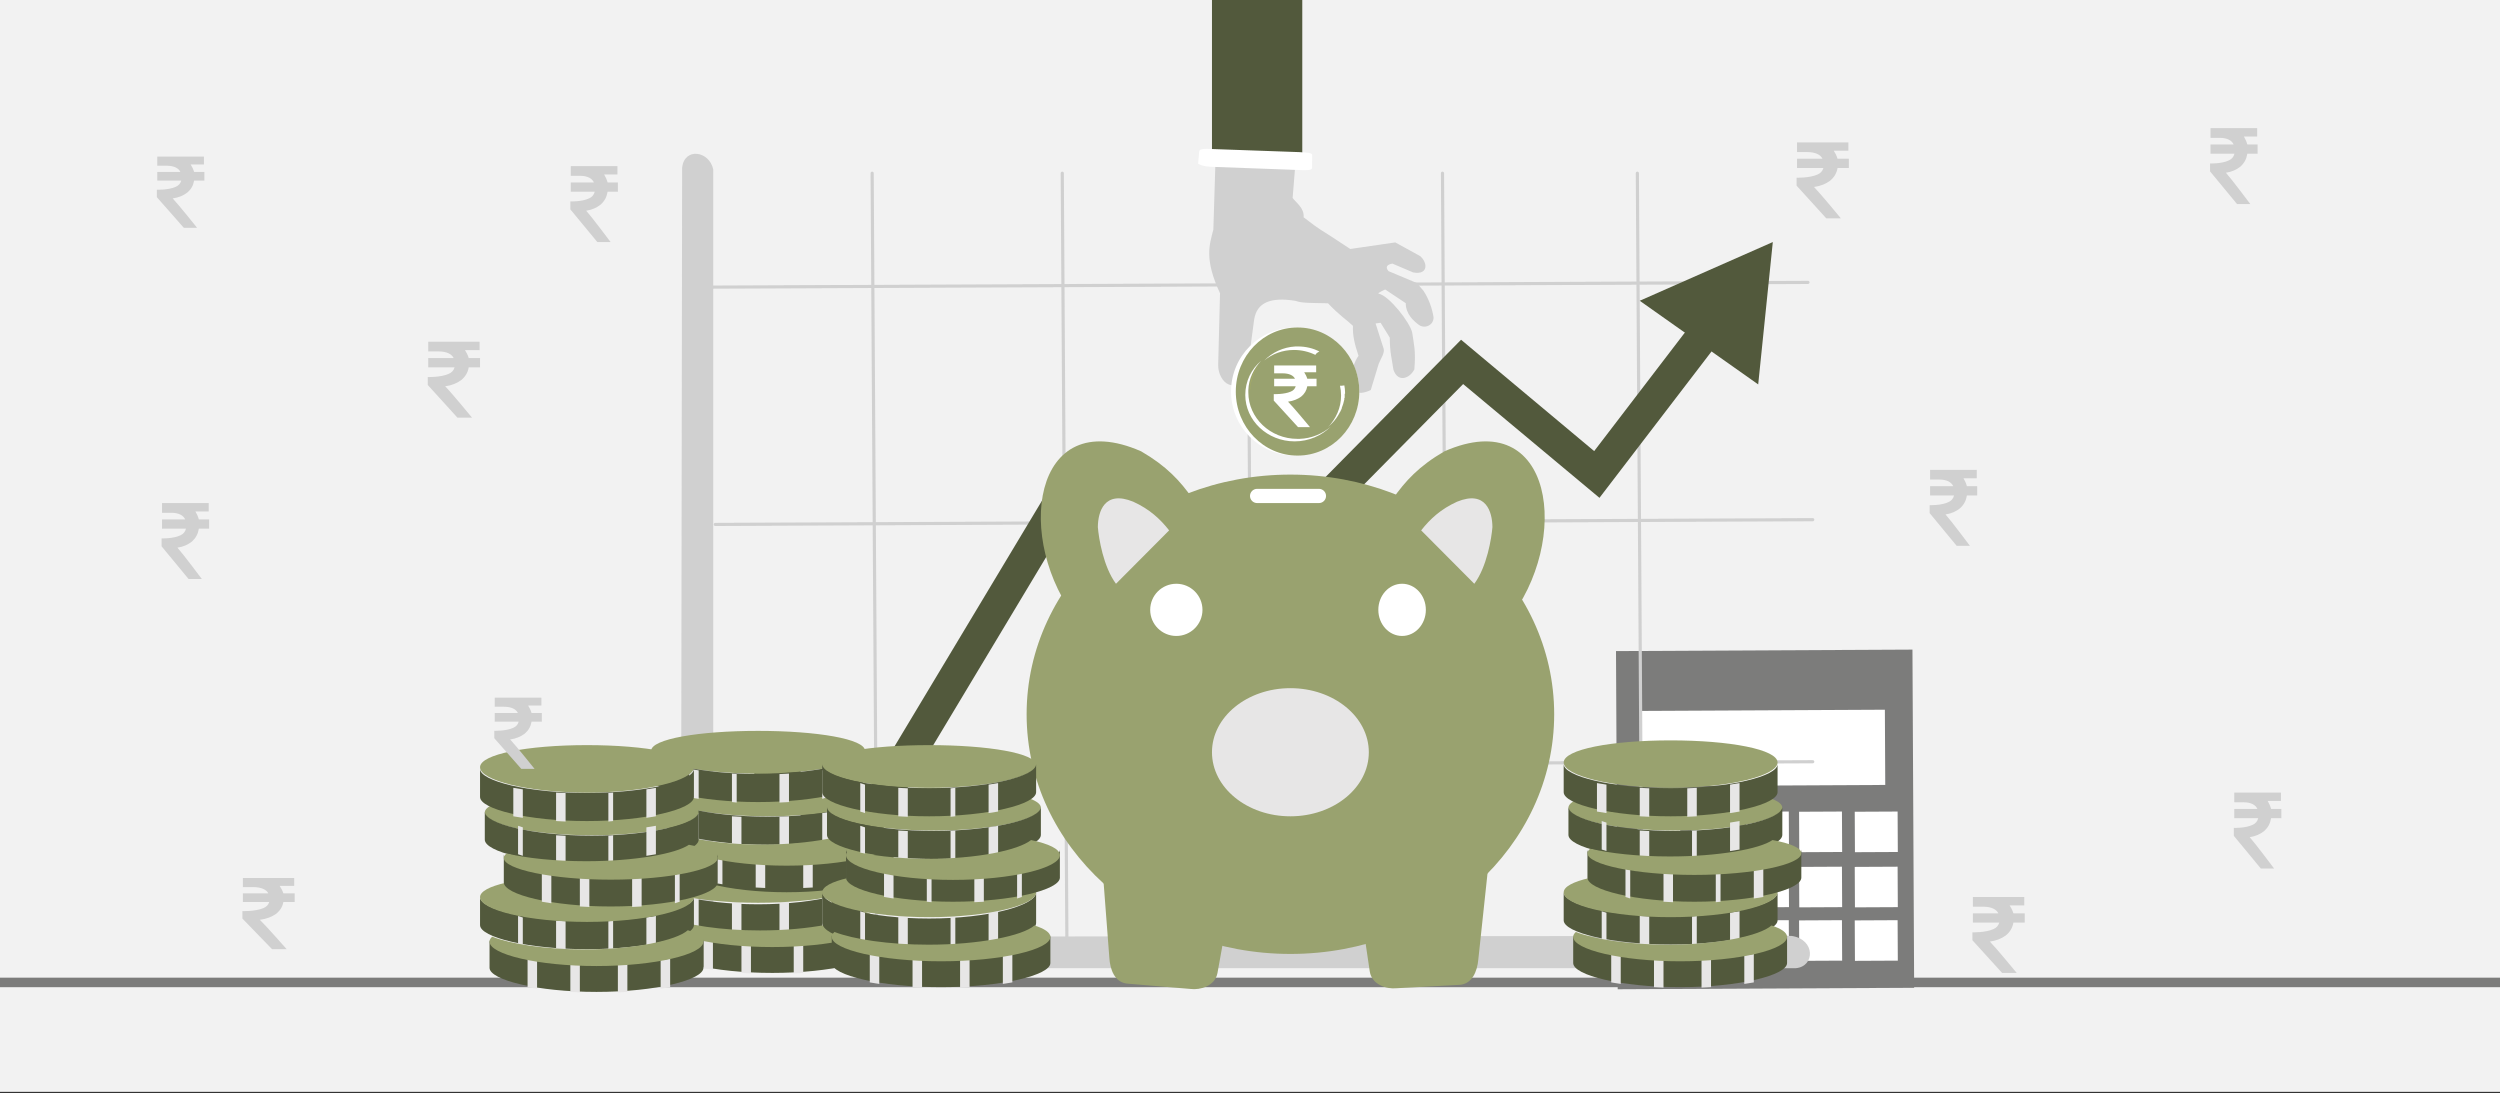 <svg width="526" height="230" xmlns="http://www.w3.org/2000/svg" xmlns:xlink="http://www.w3.org/1999/xlink" overflow="hidden"><rect width="100%" height="100%" fill="#333333" stroke="none"/><defs><clipPath id="clip0"><rect x="0" y="0" width="526" height="230"/></clipPath></defs><g clip-path="url(#clip0)"><rect x="0" y="0" width="526" height="229.667" fill="#FFFFFF"/><rect x="0" y="0" width="526" height="229.667" fill="#F2F2F2"/><path d="M340.007 136.991 402.38 136.679 402.737 207.828 340.363 208.14Z" fill="#7C7C7B" fill-rule="evenodd"/><path d="M345.092 149.582 396.578 149.324 396.657 165.151 345.171 165.409Z" fill="#FFFFFF" fill-rule="evenodd"/><path d="M344.477 170.793 353.498 170.748 353.54 179.258 344.52 179.303Z" fill="#FFFFFF" fill-rule="evenodd"/><path d="M355.908 170.793 364.929 170.748 364.971 179.258 355.951 179.303Z" fill="#FFFFFF" fill-rule="evenodd"/><path d="M367.339 170.793 376.36 170.748 376.402 179.258 367.382 179.303Z" fill="#FFFFFF" fill-rule="evenodd"/><path d="M378.525 170.793 387.545 170.748 387.588 179.258 378.568 179.303Z" fill="#FFFFFF" fill-rule="evenodd"/><path d="M390.237 170.793 399.257 170.748 399.3 179.258 390.279 179.303Z" fill="#FFFFFF" fill-rule="evenodd"/><path d="M390.237 182.397 399.257 182.352 399.3 190.863 390.279 190.908Z" fill="#FFFFFF" fill-rule="evenodd"/><path d="M390.237 193.652 399.257 193.606 399.3 202.117 390.279 202.162Z" fill="#FFFFFF" fill-rule="evenodd"/><path d="M378.525 193.652 387.545 193.606 387.588 202.117 378.568 202.162Z" fill="#FFFFFF" fill-rule="evenodd"/><path d="M378.525 182.397 387.545 182.352 387.588 190.863 378.568 190.908Z" fill="#FFFFFF" fill-rule="evenodd"/><path d="M367.339 193.652 376.36 193.606 376.402 202.117 367.382 202.162Z" fill="#FFFFFF" fill-rule="evenodd"/><path d="M355.908 193.652 364.929 193.606 364.971 202.117 355.951 202.162Z" fill="#FFFFFF" fill-rule="evenodd"/><path d="M355.908 182.397 364.929 182.352 364.971 190.863 355.951 190.908Z" fill="#FFFFFF" fill-rule="evenodd"/><path d="M367.339 182.397 376.36 182.352 376.402 190.863 367.382 190.908Z" fill="#FFFFFF" fill-rule="evenodd"/><path d="M344.902 182.145 353.629 182.102 353.736 203.464 345.009 203.507Z" fill="#FFFFFF" fill-rule="evenodd"/><path d="M0 206.7 526 206.701" stroke="#7C7C7B" stroke-width="2" stroke-miterlimit="8" fill="none" fill-rule="evenodd"/><path d="M150.063 35.637C149.225 31.709 143.958 30.955 143.519 35.319L143.279 197.714C143 202.276 145.474 203.506 147.549 203.705L377.85 203.705C381.88 203.348 382 197.674 376.972 196.92L150.063 197.079 150.063 35.637Z" fill="#D0D0D0" fill-rule="evenodd"/><path d="M0 0 230.666 0.999" stroke="#D0D0D0" stroke-width="0.666" stroke-linecap="round" stroke-miterlimit="8" fill="none" fill-rule="evenodd" transform="matrix(1.001 0 0 -1 149.5 60.413)"/><path d="M0 0 230.666 0.999" stroke="#D0D0D0" stroke-width="0.666" stroke-linecap="round" stroke-miterlimit="8" fill="none" fill-rule="evenodd" transform="matrix(1.001 0 0 -1 150.5 110.34)"/><path d="M0 0 230.666 0.999" stroke="#D0D0D0" stroke-width="0.666" stroke-linecap="round" stroke-miterlimit="8" fill="none" fill-rule="evenodd" transform="matrix(1.001 0 0 -1 150.5 161.266)"/><path d="M184.5 202.207 183.5 36.447" stroke="#D0D0D0" stroke-width="0.667" stroke-linecap="round" stroke-miterlimit="8" fill="none" fill-rule="evenodd"/><path d="M224.5 202.207 223.5 36.447" stroke="#D0D0D0" stroke-width="0.667" stroke-linecap="round" stroke-miterlimit="8" fill="none" fill-rule="evenodd"/><path d="M263.5 202.207 262.5 36.447" stroke="#D0D0D0" stroke-width="0.667" stroke-linecap="round" stroke-miterlimit="8" fill="none" fill-rule="evenodd"/><path d="M304.5 202.207 303.5 36.447" stroke="#D0D0D0" stroke-width="0.667" stroke-linecap="round" stroke-miterlimit="8" fill="none" fill-rule="evenodd"/><path d="M345.5 202.207 344.5 36.447" stroke="#D0D0D0" stroke-width="0.667" stroke-linecap="round" stroke-miterlimit="8" fill="none" fill-rule="evenodd"/><path d="M361.67 62.948C360.558 62.909 359.485 63.422 358.81 64.331L335.414 94.91 307.409 71.482 253.068 126.516 223.078 98.94 179.184 172.068 160.197 154.843C158.806 153.579 156.582 153.658 155.311 155.08 154 156.463 154.119 158.636 155.549 159.9L180.773 182.735 224.627 109.686 253.307 136.037 307.846 80.806 336.526 104.747 364.292 68.479C366 66.267 364.491 63.067 361.67 62.948Z" fill="#52593C" fill-rule="evenodd"/><path d="M369.925 80.883 345 63.28 373 50.926 369.925 80.883Z" fill="#52593C" fill-rule="evenodd"/><path d="M327 150.282C327 178.132 302.152 200.709 271.5 200.709 240.848 200.709 216 178.132 216 150.282 216 122.432 240.848 99.855 271.5 99.855 302.152 99.855 327 122.432 327 150.282Z" fill="#99A26F" fill-rule="evenodd"/><path d="M250.987 104.991C248.327 101.208 245.47 98.072 240.088 94.955 217.094 84.861 213.206 113.771 226.893 130.814" fill="#99A26F" fill-rule="evenodd"/><path d="M245.987 111.59C244.07 109.16 241.856 107.121 238.439 105.562 232.352 103.068 231.008 107.693 230.987 110.909 231.183 113.262 232.134 119.227 234.802 122.826" fill="#E7E6E6" fill-rule="evenodd"/><path d="M31.948 12.126C29.292 8.343 26.439 5.207 21.065 2.09-1.896-8.004-5.778 20.906 7.89 37.949" fill="#99A26F" fill-rule="evenodd" transform="matrix(-1.001 1.22465e-16 1.22642e-16 1 325 92.865)"/><path d="M14.973 6.742C13.058 4.312 10.847 2.273 7.435 0.714 1.357-1.78 0.015 2.845-0.006 6.061 0.189 8.414 1.139 14.379 3.804 17.978" fill="#E7E6E6" fill-rule="evenodd" transform="matrix(-1.001 1.22465e-16 1.22642e-16 1 314 104.848)"/><path d="M288 158.271C288 165.716 280.613 171.751 271.5 171.751 262.387 171.751 255 165.716 255 158.271 255 150.826 262.387 144.79 271.5 144.79 280.613 144.79 288 150.826 288 158.271Z" fill="#E7E6E6" fill-rule="evenodd"/><path d="M231.95 182.449 233.402 201.458C233.552 204.061 234.553 206.653 237.119 206.95L250.57 208.081C252.422 208.322 255.631 207.518 256.156 204.724L259.361 186.905" fill="#99A26F" fill-rule="evenodd"/><path d="M313.067 182.872 311.043 201.829C310.814 204.426 309.735 206.986 307.162 207.206L293.682 207.932C291.823 208.118 288.641 207.217 288.2 204.408L285.534 186.502" fill="#99A26F" fill-rule="evenodd"/><path d="M264.5 105.847C263.672 105.847 263 105.176 263 104.349L263 104.349C263 103.522 263.672 102.851 264.5 102.851L277.5 102.851C278.328 102.851 279 103.522 279 104.349L279 104.349C279 105.176 278.328 105.847 277.5 105.847Z" fill="#FFFFFF" fill-rule="evenodd"/><path d="M253 128.314C253 131.347 250.538 133.806 247.5 133.806 244.462 133.806 242 131.347 242 128.314 242 125.281 244.462 122.822 247.5 122.822 250.538 122.822 253 125.281 253 128.314Z" fill="#FFFFFF" fill-rule="evenodd"/><path d="M300 128.314C300 131.347 297.761 133.806 295 133.806 292.239 133.806 290 131.347 290 128.314 290 125.281 292.239 122.822 295 122.822 297.761 122.822 300 125.281 300 128.314Z" fill="#FFFFFF" fill-rule="evenodd"/><rect x="255" y="-5.24175e-05" width="19" height="33.951" fill="#52593C"/><path d="M255.706 34.868 272.459 35.611 271.968 41.658C272.739 42.67 274.46 43.815 274.285 45.722 278.873 49.226 276.094 47.057 284.097 52.384L293.574 51.004 298.716 53.831C300.293 55.017 300.745 57.929 297.328 57.321L292.958 55.459C290.886 55.839 292.174 57.06 292.174 57.06L298.096 59.546 299.509 61.192C300.633 62.919 301.317 64.861 301.621 66.74 301.695 68.424 299.697 69.321 298.449 68.289 297.521 67.597 295.766 66.124 295.767 63.79L291.44 60.903C291.44 60.903 289.637 61.715 290.065 61.78 292.293 62.246 296.652 67.794 297.134 70.008 297.425 72.214 297.935 73.729 297.577 77.728 296.589 79.647 294.112 80.571 293.176 77.778 292.88 75.712 292.417 74.2 292.406 71.025L290.479 67.911 289.421 68.054 291.113 73.352C291.412 74.204 290.499 75.473 290.07 76.576L288.408 82.061C282.553 84.852 284.122 77.029 285.838 74.86 285.07 72.634 284.539 70.465 284.667 68.557 283.287 67.239 281.886 66.434 279.413 63.811 275.018 63.722 273.964 63.772 272.549 63.293 267.371 62.471 264.455 63.61 263.874 67.226L262.485 77.624C260.269 83.74 256.243 80.539 256.304 76.76L256.693 61.701C253.314 54.419 254.488 51.481 255.291 48.293L255.706 34.868Z" fill="#D0D0D0" fill-rule="evenodd"/><path d="M276.078 32.694 276.059 35.414C275.901 35.8 275.144 35.86 273.214 35.767L254.659 35.087C253.201 35.001 252.599 34.727 252.092 34.444L252.287 32.032C252.394 31.71 252.128 31.319 254.014 31.319L273.465 32.009C274.592 32.135 276.2 32.031 276.078 32.694Z" fill="#FFFFFF" fill-rule="evenodd"/><path d="M6.255 15.977C6.255 15.977 6.255 15.977 6.255 15.977 6.255 15.977 6.255 15.977 6.255 15.977 6.255 15.977 6.255 15.977 6.255 15.977 6.255 15.977 6.255 15.977 6.255 15.977M6.18 15.977C6.18 15.977 6.18 15.977 6.255 15.977 6.255 15.977 6.255 15.977 6.255 15.977 6.255 15.977 6.18 15.977 6.18 15.977M6.18 15.977C6.18 15.977 6.18 15.977 6.18 15.977 6.18 15.977 6.18 15.977 6.18 15.977 6.18 15.977 6.18 15.977 6.18 15.977M6.18 15.977C6.18 15.977 6.18 15.977 6.18 15.977 6.18 15.977 6.18 15.977 6.18 15.977 6.18 15.977 6.18 15.977 6.18 15.977M6.18 15.977C6.18 15.977 6.18 15.977 6.18 15.977 6.18 15.977 6.18 15.977 6.18 15.977 6.18 15.977 6.18 15.977 6.18 15.977M6.18 15.977C6.18 15.977 6.18 15.977 6.18 15.977 6.18 15.977 6.18 15.977 6.18 15.977 6.18 15.977 6.18 15.977 6.18 15.977M6.104 15.977C6.104 15.977 6.104 15.977 6.104 15.977 6.104 15.977 6.104 15.977 6.104 15.977 6.104 15.977 6.104 15.977 6.104 15.977M6.104 15.977C6.104 15.977 6.104 15.977 6.104 15.977 6.104 15.977 6.104 15.977 6.104 15.977 6.104 15.977 6.104 15.977 6.104 15.977M6.104 15.977C6.104 15.977 6.104 15.977 6.104 15.977 6.104 15.977 6.104 15.977 6.104 15.977 6.104 15.977 6.104 15.977 6.104 15.977M6.104 15.977C6.104 15.977 6.104 15.977 6.104 15.977 6.104 15.977 6.104 15.977 6.104 15.977 6.104 15.977 6.104 15.977 6.104 15.977M6.104 15.977C6.104 15.977 6.104 15.977 6.104 15.977 6.104 15.977 6.104 15.977 6.104 15.977 6.104 15.977 6.104 15.977 6.104 15.977M6.029 15.977C6.029 15.977 6.029 15.977 6.029 15.977 6.029 15.977 6.029 15.977 6.029 15.977 6.029 15.977 6.029 15.977 6.029 15.977M6.029 15.977C6.029 15.977 6.029 15.977 6.029 15.977 6.029 15.977 6.029 15.977 6.029 15.977 6.029 15.977 6.029 15.977 6.029 15.977M6.029 15.977C6.029 15.977 6.029 15.977 6.029 15.977 6.029 15.977 6.029 15.977 6.029 15.977 6.029 15.977 6.029 15.977 6.029 15.977M6.029 15.977C6.029 15.977 6.029 15.977 6.029 15.977 6.029 15.977 6.029 15.977 6.029 15.977 6.029 15.977 6.029 15.977 6.029 15.977M5.954 15.977C5.954 15.977 5.954 15.977 5.954 15.977 6.029 15.977 6.029 15.977 6.029 15.977 6.029 15.977 6.029 15.977 6.029 15.977 6.029 15.977 5.954 15.977 5.954 15.977M5.954 15.977C5.954 15.977 5.954 15.977 5.954 15.977 5.954 15.977 5.954 15.977 5.954 15.977 5.954 15.977 5.954 15.977 5.954 15.977 5.954 15.977 5.954 15.977 5.954 15.977M5.954 15.977C5.954 15.977 5.954 15.977 5.954 15.977 5.954 15.977 5.954 15.977 5.954 15.977 5.954 15.977 5.954 15.977 5.954 15.977 5.954 15.977 5.954 15.977 5.954 15.977M5.954 15.977C5.954 15.977 5.954 15.977 5.954 15.977 5.954 15.977 5.954 15.977 5.954 15.977 5.954 15.977 5.954 15.977 5.954 15.977 5.954 15.977 5.954 15.977 5.954 15.977M5.954 15.977C5.954 15.977 5.954 15.977 5.954 15.977 5.954 15.977 5.954 15.977 5.954 15.977 5.954 15.977 5.954 15.977 5.954 15.977 5.954 15.977 5.954 15.977 5.954 15.977M5.878 15.977C5.878 15.977 5.878 15.977 5.878 15.977 5.878 15.977 5.878 15.977 5.878 15.977 5.878 15.977 5.954 15.977 5.954 15.977 5.878 15.977 5.878 15.977 5.878 15.977M5.878 15.977C5.878 15.977 5.878 15.977 5.878 15.977 5.878 15.977 5.878 15.977 5.878 15.977 5.878 15.977 5.878 15.977 5.878 15.977 5.878 15.977 5.878 15.977 5.878 15.977M5.878 15.977C5.878 15.977 5.878 15.977 5.878 15.977 5.878 15.977 5.878 15.977 5.878 15.977 5.878 15.977 5.878 15.977 5.878 15.977 5.878 15.977 5.878 15.977 5.878 15.977M5.803 15.977C5.803 15.977 5.803 15.977 5.803 15.977 5.803 15.977 5.803 15.977 5.803 15.977 5.803 15.977 5.878 15.977 5.878 15.977 5.878 15.977 5.878 15.977 5.878 15.977 5.878 15.977 5.878 15.977 5.878 15.977 5.878 15.977 5.878 15.977 5.878 15.977 5.878 15.977 5.878 15.977 5.878 15.977 5.878 15.977 5.803 15.977 5.803 15.977M5.803 15.977C5.803 15.977 5.803 15.977 5.803 15.977 5.803 15.977 5.803 15.977 5.803 15.977M5.728 15.977C5.728 15.977 5.803 15.977 5.803 15.977 5.803 15.977 5.728 15.977 5.728 15.977M5.728 15.977C5.728 15.977 5.728 15.977 5.728 15.977 5.728 15.977 5.728 15.977 5.728 15.977M5.728 15.977C5.728 15.977 5.728 15.977 5.728 15.977 5.728 15.977 5.728 15.977 5.728 15.977M5.728 15.977C5.728 15.977 5.728 15.977 5.728 15.977 5.728 15.977 5.728 15.977 5.728 15.977M0 13.842C0 13.842 0 13.842 0 13.842 1.583 15.093 3.542 15.83 5.728 15.977 3.542 15.83 1.583 15.093 0 13.842M15.977 6.479C15.977 11.707 11.606 15.977 6.255 15.977 6.255 15.977 6.255 15.977 6.255 15.977 6.255 15.977 6.255 15.977 6.255 15.977 6.255 15.977 6.255 15.977 6.255 15.977 11.606 15.977 15.977 11.707 15.977 6.479 15.977 6.479 15.977 6.479 15.977 6.479 15.977 6.479 15.977 6.479 15.977 6.479M15.977 6.405C15.977 6.405 15.977 6.405 15.977 6.405 15.977 6.405 15.977 6.405 15.977 6.405 15.977 6.405 15.977 6.405 15.977 6.405M15.977 6.405C15.977 6.405 15.977 6.405 15.977 6.405 15.977 6.405 15.977 6.405 15.977 6.405 15.977 6.405 15.977 6.405 15.977 6.405M15.977 6.405C15.977 6.405 15.977 6.405 15.977 6.405 15.977 6.405 15.977 6.405 15.977 6.405 15.977 6.405 15.977 6.405 15.977 6.405M15.977 6.405C15.977 6.405 15.977 6.405 15.977 6.405 15.977 6.405 15.977 6.405 15.977 6.405 15.977 6.405 15.977 6.405 15.977 6.405M15.977 6.405C15.977 6.405 15.977 6.405 15.977 6.405 15.977 6.405 15.977 6.405 15.977 6.405 15.977 6.405 15.977 6.405 15.977 6.405M15.977 6.332C15.977 6.332 15.977 6.332 15.977 6.332 15.977 6.332 15.977 6.332 15.977 6.332 15.977 6.332 15.977 6.332 15.977 6.332M15.977 6.332C15.977 6.332 15.977 6.332 15.977 6.332 15.977 6.332 15.977 6.332 15.977 6.332 15.977 6.332 15.977 6.332 15.977 6.332M15.977 6.332C15.977 6.332 15.977 6.332 15.977 6.332 15.977 6.332 15.977 6.332 15.977 6.332 15.977 6.332 15.977 6.332 15.977 6.332M15.977 6.332C15.977 6.332 15.977 6.332 15.977 6.332 15.977 6.332 15.977 6.332 15.977 6.332 15.977 6.332 15.977 6.332 15.977 6.332M15.977 6.332C15.977 6.332 15.977 6.332 15.977 6.332 15.977 6.332 15.977 6.332 15.977 6.332 15.977 6.332 15.977 6.332 15.977 6.332M15.977 6.258C15.977 6.258 15.977 6.258 15.977 6.258 15.977 6.258 15.977 6.258 15.977 6.258 15.977 6.258 15.977 6.258 15.977 6.258M15.977 6.258C15.977 6.258 15.977 6.258 15.977 6.258 15.977 6.258 15.977 6.258 15.977 6.258 15.977 6.258 15.977 6.258 15.977 6.258M15.977 6.258C15.977 6.258 15.977 6.258 15.977 6.258 15.977 6.258 15.977 6.258 15.977 6.258 15.977 6.258 15.977 6.258 15.977 6.258M15.977 6.258C15.977 6.258 15.977 6.258 15.977 6.258 15.977 6.258 15.977 6.258 15.977 6.258 15.977 6.258 15.977 6.258 15.977 6.258M15.977 6.258C15.977 6.258 15.977 6.258 15.977 6.258 15.977 6.258 15.977 6.258 15.977 6.258 15.977 6.258 15.977 6.258 15.977 6.258M15.977 6.185C15.977 6.185 15.977 6.185 15.977 6.185 15.977 6.185 15.977 6.185 15.977 6.185 15.977 6.185 15.977 6.185 15.977 6.185 15.977 6.185 15.977 6.185 15.977 6.185M15.977 6.185C15.977 6.185 15.977 6.185 15.977 6.185 15.977 6.185 15.977 6.185 15.977 6.185 15.977 6.185 15.977 6.185 15.977 6.185 15.977 6.185 15.977 6.185 15.977 6.185M15.977 6.185C15.977 6.185 15.977 6.185 15.977 6.185 15.977 6.185 15.977 6.185 15.977 6.185 15.977 6.185 15.977 6.185 15.977 6.185 15.977 6.185 15.977 6.185 15.977 6.185M15.977 6.185C15.977 6.185 15.977 6.185 15.977 6.185 15.977 6.185 15.977 6.185 15.977 6.185 15.977 6.185 15.977 6.185 15.977 6.185 15.977 6.185 15.977 6.185 15.977 6.185M15.977 6.185C15.977 6.185 15.977 6.185 15.977 6.185 15.977 6.185 15.977 6.185 15.977 6.185 15.977 6.185 15.977 6.185 15.977 6.185 15.977 6.185 15.977 6.185 15.977 6.185M15.977 6.111C15.977 6.111 15.977 6.111 15.977 6.111 15.977 6.111 15.977 6.111 15.977 6.111 15.977 6.111 15.977 6.111 15.977 6.111 15.977 6.111 15.977 6.111 15.977 6.111M15.977 6.111C15.977 6.111 15.977 6.111 15.977 6.111 15.977 6.111 15.977 6.111 15.977 6.111 15.977 6.111 15.977 6.111 15.977 6.111 15.977 6.111 15.977 6.111 15.977 6.111M15.977 6.111C15.977 6.111 15.977 6.111 15.977 6.111 15.977 6.111 15.977 6.111 15.977 6.111 15.977 6.111 15.977 6.111 15.977 6.111 15.977 6.111 15.977 6.111 15.977 6.111M15.977 6.111C15.977 6.111 15.977 6.111 15.977 6.111 15.977 6.111 15.977 6.111 15.977 6.111 15.977 6.111 15.977 6.111 15.977 6.111 15.977 6.111 15.977 6.111 15.977 6.111M15.977 6.111C15.977 6.111 15.977 6.111 15.977 6.111 15.977 6.111 15.977 6.111 15.977 6.111 15.977 6.111 15.977 6.111 15.977 6.111 15.977 6.111 15.977 6.111 15.977 6.111M13.415 0C14.922 1.62 15.902 3.755 15.977 6.111 15.977 6.037 15.977 6.037 15.977 6.037 15.977 6.037 15.977 6.037 15.977 6.037 15.977 6.037 15.977 6.037 15.977 6.037 15.977 6.037 15.977 6.037 15.977 6.037 15.977 6.037 15.977 6.037 15.977 6.037 15.977 6.037 15.977 6.037 15.977 6.037 15.902 3.681 14.922 1.62 13.415 0 13.415 0 13.415 0 13.415 0" fill="#FFF20A" fill-rule="evenodd" transform="matrix(-1.001 0 0 1 283 71.896)"/><path d="M8.987 2.792C7.044 2.792 7.044 2.792 7.044 2.792 6.882 2.264 6.639 1.811 6.396 1.434 8.906 1.434 8.906 1.434 8.906 1.434 8.906 0 8.906 0 8.906 0 0.081 0 0.081 0 0.081 0 0.081 1.66 0.081 1.66 0.081 1.66 1.862 1.66 1.862 1.66 1.862 1.66 3.239 1.66 4.129 2.113 4.453 2.792 0.081 2.792 0.081 2.792 0.081 2.792 0.081 4.377 0.081 4.377 0.081 4.377 4.615 4.377 4.615 4.377 4.615 4.377 4.453 4.906 4.129 5.283 3.562 5.509 2.186 6.113 0 6.038 0 6.038 0 7.396 0 7.396 0 7.396 5.101 12.981 5.101 12.981 5.101 12.981 7.611 12.981 7.611 12.981 7.611 12.981 7.611 12.981 4.048 8.679 2.996 7.623 4.129 7.472 5.02 7.094 5.748 6.566 6.477 5.962 6.882 5.283 7.044 4.377 8.987 4.377 8.987 4.377 8.987 4.377 8.987 2.792 8.987 2.792 8.987 2.792" fill="#EB6A0F" fill-rule="evenodd" transform="matrix(-1.001 0 0 1 281 72.894)"/><path d="M0 13.48C-3.43249e-15 6.035 6.035 0 13.48 0 20.925-3.43249e-15 26.961 6.035 26.961 13.48 26.961 20.925 20.925 26.961 13.48 26.961 6.035 26.961-5.14873e-15 20.925 0 13.48Z" fill="#FFFFFF" fill-rule="evenodd" transform="matrix(-1.001 0 0 1 286 68.9)"/><path d="M0 13.48C-3.30536e-15 6.035 5.812 0 12.981 0 20.151-3.43249e-15 25.962 6.035 25.962 13.48 25.962 20.925 20.151 26.961 12.981 26.961 5.812 26.961-4.95804e-15 20.925 0 13.48Z" fill="#99A26F" fill-rule="evenodd" transform="matrix(-1.001 0 0 1 286 68.9)"/><path d="M0.152 8.192C0.076 8.635 0 9.078 0 9.595 0 9.595 0 9.595 0 9.595 0 9.595 0 9.595 0 9.595 0 9.595 0 9.595 0 9.595 0 9.595 0 9.595 0 9.595 0 9.595 0 9.595 0 9.595 0 9.595 0 9.595 0 9.595 0 9.595 0 9.669 0 9.669 0 9.669 0 9.669 0 9.669 0 9.669 0 9.669 0 9.669 0 9.669 0 9.669 0 9.669 0 9.669 0 9.669 0 9.669 0 9.669 0 9.669 0 9.669 0 9.669 0 9.669 0 9.669 0 9.669 0 9.669 0 9.669 0 9.669 0 9.742 0 9.742 0 9.742 0 9.742 0 9.742 0 9.742 0 9.742 0 9.742 0 9.742 0 9.742 0 9.742 0 9.742 0 9.742 0 9.742 0 9.742 0 9.742 0 9.742 0 9.742 0 9.742 0 9.742 0 9.742 0 9.742 0 9.816 0 9.816 0 9.816 0 9.816 0 9.816 0 9.816 0 9.816 0 9.816 0 9.816 0 9.816 0 9.816 0 9.816 0 9.816 0 9.816 0 9.816 0 9.816 0 9.816 0 9.816 0 9.816 0 9.816 0 9.89 0 9.89 0 9.89 0 9.89 0 9.89 0 9.89 0 9.89 0 9.89 0 9.89 0 9.89 0 9.89 0 9.89 0 9.89 0 9.89 0 9.89 0 9.89 0 9.89 0 9.89 0 9.89 0 9.89 0 9.89 0 9.89 0 9.89 0 9.89 0 9.89 0 9.964 0 9.964 0 9.964 0 9.964 0 9.964 0 9.964 0 9.964 0 9.964 0 9.964 0 9.964 0 9.964 0 9.964 0 9.964 0 9.964 0.076 9.964 0.076 9.964 0.076 9.964 0.076 9.964 0.076 9.964 0.076 9.964 0.076 9.964 0.076 9.964 0.076 9.964 0.076 9.964 0.076 10.038 0.076 10.038 0.076 10.038 0.076 10.038 0.076 10.038 0.076 10.038 0.076 10.038 0.076 10.038 0.076 10.038 0.076 10.038 0.076 10.038 0.076 10.038 0.076 10.038 0.076 10.038 0.076 10.038 0.076 10.038 0.076 10.038 0.076 10.038 0.076 10.038 0.076 10.038 0.076 10.038 0.076 10.038 0.076 10.038 0.076 10.038 0.076 10.038 0.076 10.038 0.076 10.038 0.076 10.111 0.076 10.111 0.076 10.111 0.076 10.111 0.076 10.111 0.076 10.111 0.076 10.111 0.076 10.111 0.076 10.111 0.076 10.111 0.076 10.111 0.076 10.111 0.076 10.111 0.076 10.111 0.076 10.111 0.076 10.111 0.076 10.111 0.076 10.111 0.076 10.111 0.076 10.111 0.076 10.111 0.076 10.111 0.076 10.111 0.076 10.111 0.076 10.111 0.076 10.185 0.076 10.185 0.076 10.185 0.076 10.185 0.076 10.185 0.076 10.185 0.076 10.185 0.076 10.185 0.076 10.185 0.076 10.185 0.076 10.185 0.076 10.185 0.076 10.185 0.076 10.185 0.076 10.185 0.076 10.185 0.076 10.185 0.076 10.185 0.076 10.185 0.076 10.185 0.076 10.185 0.076 10.185 0.076 10.185 0.076 10.185 0.076 10.185 0.076 10.185 0.076 10.185 0.076 10.259 0.076 10.259 0.076 10.259 0.076 10.259 0.076 10.259 0.076 10.259 0.076 10.259 0.076 10.259 0.076 10.259 0.076 10.259 0.076 10.259 0.076 10.259 0.076 10.259 0.076 10.259 0.076 10.259 0.076 10.259 0.076 10.259 0.076 10.259 0.076 10.259 0.076 10.259 0.076 10.259 0.076 10.259 0.076 10.259 0.076 10.259 0.076 10.259 0.076 10.333 0.076 10.333 0.076 10.333 0.076 10.333 0.076 10.333 0.076 10.333 0.076 10.333 0.076 10.333 0.076 10.333 0.076 10.333 0.076 10.333 0.076 10.333 0.076 10.333 0.076 10.333 0.076 10.333 0.076 10.333 0.076 10.333 0.076 10.333 0.076 10.333 0.076 10.333 0.076 10.333 0.076 10.333 0.076 10.333 0.076 10.333 0.076 10.333 0.076 10.333 0.076 10.333 0.076 10.333 0.076 10.407 0.076 10.407 0.076 10.407 0.076 10.407 0.076 10.407 0.076 10.407 0.076 10.407 0.076 10.407 0.076 10.407 0.076 10.407 0.076 10.407 0.076 10.407 0.076 10.407 0.076 10.407 0.076 10.407 0.076 10.407 0.076 10.407 0.076 10.407 0.076 10.407 0.076 10.407 0.076 10.407 0.076 10.407 0.076 10.407 0.076 10.407 0.076 10.48 0.076 10.48 0.076 10.48 0.076 10.48 0.076 10.48 0.076 10.48 0.076 10.48 0.076 10.48 0.076 10.48 0.076 10.48 0.076 10.48 0.076 10.48 0.076 10.48 0.076 10.48 0.076 10.48 0.076 10.48 0.076 10.48 0.076 10.48 0.076 10.48 0.076 10.48 0.076 10.48 0.076 10.48 0.076 10.48 0.076 10.48 0.076 10.48 0.076 10.48 0.076 10.48 0.076 10.554 0.076 10.554 0.076 10.554 0.076 10.554 0.076 10.554 0.076 10.554 0.076 10.554 0.076 10.554 0.076 10.554 0.076 10.554 0.076 10.554 0.076 10.554 0.076 10.554 0.076 10.554 0.076 10.554 0.076 10.554 0.076 10.554 0.076 10.554 0.076 10.554 0.076 10.628 0.076 10.628 0.076 10.628 0.076 10.628 0.076 10.628 0.076 10.628 0.076 10.628 0.076 10.628 0.076 10.628 0.076 10.628 0.076 10.628 0.076 10.628 0.076 10.628 0.076 10.628 0.076 10.628 0.076 10.628 0.076 10.628 0.076 10.628 0.076 10.628 0.076 10.628 0.076 10.628 0.076 10.628 0.076 10.628 0.076 10.628 0.076 10.628 0.076 10.628 0.076 10.628 0.076 10.702 0.076 10.702 0.076 10.702 0.076 10.702 0.076 10.702 0.076 10.702 0.076 10.702 0.076 10.702 0.076 10.702 0.076 10.702 0.076 10.702 0.076 10.702 0.076 10.702 0.076 10.702 0.076 10.702 0.076 10.702 0.076 10.702 0.076 10.702 0.076 10.702 0.076 10.702 0.076 10.776 0.076 10.776 0.076 10.776 0.076 10.776 0.076 10.776 0.076 10.776 0.076 10.776 0.076 10.776 0.076 10.776 0.076 10.776 0.076 10.776 0.076 10.776 0.076 10.776 0.076 10.776 0.076 10.776 0.076 10.776 0.076 10.776 0.076 10.85 0.152 10.85 0.152 10.85 0.152 10.85 0.152 10.85 0.152 10.85 0.152 10.85 0.152 10.85 0.152 10.85 0.152 10.85 0.152 10.85 0.152 10.85 0.152 10.85 0.152 10.85 0.152 10.85 0.152 10.85 0.152 10.85 0.152 10.85 0.152 10.85 0.152 10.85 0.152 10.85 0.152 10.85 0.152 10.85 0.152 10.85 0.152 10.923 0.152 10.923 0.152 10.923 0.152 10.923 0.152 10.923 0.152 10.923 0.152 10.923 0.152 10.923 0.152 10.923 0.152 10.923 0.152 10.923 0.152 10.923 0.152 10.923 0.152 10.997 0.152 10.997 0.152 10.997 0.152 10.997 0.152 10.997 0.152 10.997 0.152 10.997 0.152 10.997 0.152 10.997 0.152 10.997 0.152 10.997 0.152 10.997 0.152 10.997 0.152 10.997 0.152 10.997 0.152 10.997 0.152 10.997 0.152 10.997 0.152 10.997 0.152 10.997 0.152 10.997 0.152 10.997 0.152 11.071 0.152 11.071 0.152 11.145 0.152 11.145 0.152 11.145 0.152 11.145 0.152 11.145 0.152 11.145 0.152 11.145 0.152 11.145 0.152 11.145 0.152 11.145 0.152 11.145 0.152 11.145 0.152 11.145 0.152 11.145 0.152 11.145 0.152 11.145 0.304 11.809 0.457 12.399 0.685 12.916 0.685 12.916 0.685 12.916 0.685 12.916 0.685 12.99 0.685 12.99 0.685 13.064 0.685 13.064 0.685 13.064 0.685 13.064 0.685 13.064 0.685 13.064 0.685 13.064 0.685 13.064 0.685 13.064 0.685 13.064 0.685 13.064 0.685 13.064 0.685 13.064 0.685 13.064 0.685 13.064 0.685 13.064 0.761 13.137 0.761 13.137 0.761 13.137 0.761 13.137 0.761 13.137 0.761 13.137 0.761 13.137 0.761 13.137 0.761 13.137 0.761 13.137 0.761 13.137 0.761 13.137 0.761 13.211 0.761 13.211 0.761 13.211 0.761 13.211 0.761 13.211 0.761 13.211 0.761 13.211 0.761 13.211 0.761 13.211 0.761 13.211 0.761 13.211 0.761 13.211 0.761 13.211 0.761 13.211 0.761 13.211 0.761 13.211 0.761 13.211 0.761 13.211 0.761 13.211 0.761 13.285 0.761 13.285 0.761 13.285 0.761 13.285 0.761 13.285 0.837 13.285 0.837 13.285 0.837 13.285 0.837 13.285 0.837 13.285 0.837 13.285 0.837 13.285 0.837 13.285 0.837 13.285 0.837 13.285 0.837 13.285 0.837 13.285 0.837 13.285 0.837 13.285 0.837 13.285 0.837 13.285 0.837 13.285 0.837 13.285 0.837 13.359 0.837 13.359 0.837 13.359 0.837 13.359 0.837 13.359 0.837 13.359 0.837 13.359 0.837 13.359 0.837 13.359 0.837 13.359 0.837 13.359 0.837 13.359 0.837 13.359 0.837 13.359 0.837 13.359 0.837 13.359 0.837 13.359 0.837 13.359 0.837 13.359 0.837 13.359 0.837 13.359 0.837 13.433 0.837 13.433 0.837 13.433 0.837 13.433 0.837 13.433 0.837 13.433 0.837 13.433 0.837 13.433 0.837 13.433 0.837 13.433 0.837 13.433 0.837 13.433 0.837 13.433 0.837 13.433 0.837 13.433 0.837 13.433 0.837 13.433 0.837 13.433 0.837 13.433 0.837 13.433 0.837 13.433 0.837 13.433 0.837 13.433 0.913 13.433 0.913 13.433 0.913 13.433 0.913 13.433 0.913 13.433 0.913 13.433 0.913 13.433 0.913 13.433 0.913 13.507 0.913 13.507 0.913 13.507 0.913 13.507 0.913 13.507 0.913 13.507 0.913 13.507 0.913 13.507 0.913 13.507 0.913 13.507 0.913 13.507 0.913 13.507 0.913 13.507 0.913 13.507 0.913 13.507 0.913 13.507 0.913 13.507 0.913 13.507 0.913 13.507 0.913 13.507 0.913 13.507 0.913 13.507 0.913 13.507 0.913 13.507 0.913 13.507 0.913 13.507 0.913 13.507 0.913 13.507 0.913 13.507 0.913 13.507 0.913 13.58 0.913 13.58 0.913 13.58 0.913 13.58 0.913 13.58 0.913 13.58 0.913 13.58 0.913 13.58 0.913 13.58 0.913 13.58 0.913 13.58 0.913 13.58 0.913 13.58 0.913 13.58 0.913 13.58 0.913 13.58 0.913 13.58 0.913 13.58 0.913 13.58 0.913 13.58 0.913 13.58 0.913 13.58 0.913 13.58 0.913 13.58 0.913 13.58 0.913 13.58 0.913 13.58 0.913 13.58 0.913 13.58 0.99 13.58 0.99 13.654 0.99 13.654 0.99 13.654 0.99 13.654 0.99 13.654 0.99 13.654 0.99 13.654 0.99 13.654 0.99 13.654 0.99 13.654 0.99 13.654 0.99 13.654 0.99 13.654 0.99 13.654 0.99 13.654 0.99 13.654 0.99 13.654 0.99 13.654 0.99 13.654 0.99 13.654 0.99 13.654 0.99 13.654 0.99 13.654 0.99 13.654 0.99 13.654 0.99 13.654 0.99 13.654 0.99 13.654 0.99 13.654 0.99 13.654 0.99 13.728 0.99 13.728 0.99 13.728 0.99 13.728 0.99 13.728 0.99 13.728 0.99 13.728 0.99 13.728 0.99 13.728 0.99 13.728 0.99 13.728 0.99 13.728 1.066 13.802 1.066 13.802 1.066 13.802 1.066 13.802 1.066 13.802 1.066 13.802 1.066 13.802 1.066 13.802 1.066 13.802 1.066 13.802 1.066 13.802 1.066 13.802 1.066 13.802 1.066 13.802 1.066 13.802 1.066 13.802 1.066 13.802 1.522 14.687 2.055 15.499 2.817 16.237 2.817 16.237 2.817 16.237 2.817 16.237 2.893 16.311 3.045 16.459 3.197 16.606 3.197 16.606 3.197 16.606 3.197 16.606 3.349 16.68 3.502 16.828 3.578 16.975 1.903 15.204 0.837 12.916 0.837 10.333 0.837 9.595 0.913 8.931 1.066 8.266 0.761 8.266 0.457 8.266 0.152 8.192M9.896 0C8.297 0 6.775 0.369 5.405 1.033 5.785 1.255 6.09 1.476 6.242 1.771 7.612 1.107 9.135 0.738 10.733 0.738 13.093 0.738 15.301 1.55 16.975 2.952 16.975 2.952 16.975 2.952 16.975 2.952 16.975 2.952 16.975 2.952 16.975 2.952 15.301 1.255 13.017 0.148 10.429 0 10.429 0 10.429 0 10.429 0 10.429 0 10.353 0 10.353 0 10.353 0 10.353 0 10.353 0 10.353 0 10.353 0 10.353 0 10.353 0 10.353 0 10.353 0 10.353 0 10.353 0 10.353 0 10.353 0 10.353 0 10.353 0 10.353 0 10.353 0 10.353 0 10.353 0 10.353 0 10.353 0 10.353 0 10.353 0 10.353 0 10.353 0 10.277 0 10.277 0 10.277 0 10.277 0 10.277 0 10.277 0 10.277 0 10.277 0 10.277 0 10.277 0 10.277 0 10.277 0 10.277 0 10.277 0 10.277 0 10.277 0 10.277 0 10.277 0 10.277 0 10.277 0 10.277 0 10.277 0 10.277 0 10.277 0 10.277 0 10.277 0 10.277 0 10.277 0 10.2 0 10.2 0 10.2 0 10.2 0 10.2 0 10.2 0 10.2 0 10.2 0 10.2 0 10.2 0 10.2 0 10.2 0 10.2 0 10.2 0 10.2 0 10.2 0 10.2 0 10.2 0 10.2 0 10.2 0 10.2 0 10.2 0 10.2 0 10.2 0 10.2 0 10.2 0 10.2 0 10.2 0 10.2 0 10.124 0 10.124 0 10.124 0 10.124 0 10.124 0 10.124 0 10.124 0 10.124 0 10.124 0 10.124 0 10.124 0 10.124 0 10.124 0 10.124 0 10.124 0 10.124 0 10.124 0 10.124 0 10.124 0 10.124 0 10.124 0 10.124 0 10.124 0 10.124 0 10.124 0 10.124 0 10.124 0 10.124 0 10.048 0 10.048 0 10.048 0 10.048 0 10.048 0 10.048 0 10.048 0 10.048 0 10.048 0 10.048 0 10.048 0 10.048 0 10.048 0 10.048 0 10.048 0 10.048 0 10.048 0 10.048 0 10.048 0 10.048 0 10.048 0 10.048 0 10.048 0 10.048 0 10.048 0 10.048 0 10.048 0 10.048 0 9.972 0 9.972 0 9.972 0 9.972 0 9.972 0 9.972 0 9.972 0 9.972 0 9.972 0 9.972 0 9.972 0 9.972 0 9.972 0 9.972 0 9.972 0 9.972 0 9.972 0 9.972 0 9.972 0 9.972 0 9.972 0 9.972 0 9.972 0 9.972 0 9.972 0 9.972 0 9.972 0 9.972 0 9.896 0 9.896 0 9.896 0 9.896 0 9.896 0 9.896 0 9.896 0 9.896 0 9.896 0 9.896 0 9.896 0 9.896 0 9.896 0 9.896 0 9.896 0 9.896 0 9.896 0" fill="#FFFFFF" fill-rule="evenodd" transform="matrix(-1.001 0 0 1 283 72.894)"/><path d="M14.619 0C16.216 1.667 17.255 3.789 17.335 6.214 17.335 6.214 17.335 6.214 17.335 6.214 17.335 6.214 17.335 6.214 17.335 6.214 17.335 6.214 17.335 6.214 17.335 6.214 17.335 6.214 17.335 6.214 17.335 6.214 17.335 6.214 17.335 6.214 17.335 6.214 17.335 6.214 17.335 6.214 17.335 6.29 17.335 6.29 17.335 6.29 17.335 6.29 17.335 6.29 17.335 6.29 17.335 6.29 17.335 6.29 17.335 6.29 17.335 6.29 17.335 6.29 17.335 6.29 17.335 6.29 17.335 6.29 17.335 6.29 17.335 6.29 17.335 6.29 17.335 6.29 17.335 6.29 17.335 6.29 17.335 6.29 17.335 6.29 17.335 6.29 17.335 6.29 17.335 6.29 17.335 6.29 17.335 6.29 17.335 6.29 17.335 6.29 17.335 6.366 17.335 6.366 17.335 6.366 17.335 6.366 17.335 6.366 17.335 6.366 17.335 6.366 17.335 6.366 17.335 6.366 17.335 6.366 17.335 6.366 17.335 6.366 17.335 6.366 17.335 6.366 17.335 6.366 17.335 6.366 17.335 6.366 17.335 6.366 17.335 6.366 17.335 6.366 17.335 6.366 17.335 6.366 17.335 6.366 17.335 6.366 17.335 6.366 17.335 6.366 17.335 6.366 17.335 6.366 17.335 6.366 17.335 6.366 17.335 6.366 17.335 6.366 17.335 6.366 17.335 6.366 17.335 6.366 17.335 6.442 17.335 6.442 17.335 6.442 17.335 6.442 17.335 6.442 17.335 6.442 17.335 6.442 17.335 6.442 17.335 6.442 17.335 6.442 17.335 6.442 17.335 6.442 17.335 6.442 17.335 6.442 17.335 6.442 17.335 6.442 17.335 6.442 17.335 6.442 17.335 6.442 17.335 6.442 17.335 6.442 17.335 6.442 17.335 6.442 17.335 6.442 17.335 6.442 17.335 6.442 17.335 6.442 17.335 6.442 17.335 6.442 17.335 6.442 17.335 6.442 17.335 6.442 17.335 6.442 17.335 6.442 17.335 6.442 17.335 6.442 17.335 6.442 17.335 6.442 17.335 6.442 17.335 6.442 17.335 6.442 17.335 6.442 17.335 6.442 17.335 6.442 17.335 6.517 17.335 6.517 17.335 6.517 17.335 6.517 17.335 6.517 17.335 6.517 17.335 6.517 17.335 6.517 17.335 6.517 17.335 6.517 17.335 6.517 17.335 6.517 17.335 6.517 17.335 6.517 17.335 6.517 17.335 6.517 17.335 6.517 17.335 6.517 17.335 6.517 17.335 6.517 17.335 6.517 17.335 6.517 17.335 6.517 17.335 6.517 17.335 6.517 17.335 6.517 17.335 6.517 17.335 6.517 17.335 6.517 17.335 6.517 17.335 6.517 17.335 6.517 17.335 6.517 17.335 6.517 17.335 6.517 17.335 6.517 17.335 6.517 17.335 6.517 17.335 6.517 17.335 6.517 17.335 6.517 17.335 6.517 17.335 6.517 17.335 6.517 17.335 6.593 17.335 6.593 17.335 6.593 17.335 6.593 17.335 6.593 17.335 6.593 17.335 6.593 17.335 6.593 17.335 6.593 17.335 6.593 17.335 6.593 17.335 6.593 17.335 6.593 17.335 6.593 17.335 6.593 17.335 6.593 17.335 6.593 17.335 6.593 17.335 6.593 17.335 6.593 17.335 6.593 17.335 6.593 17.335 6.593 17.335 6.593 17.335 6.593 17.335 6.593 17.335 6.593 17.335 6.593 17.335 6.593 17.335 6.593 17.335 6.593 17.335 6.593 17.335 6.593 17.335 6.593 17.335 6.593 17.335 6.593 17.335 6.593 17.335 6.593 17.335 6.593 17.335 6.593 17.335 6.593 17.335 6.593 17.335 6.593 17.335 6.593 17.335 6.669 17.335 6.669 17.335 6.669 17.335 6.669 17.335 6.669 17.335 6.669 17.335 6.669 17.335 6.669 17.335 6.669 17.335 6.669 17.335 6.669 17.335 6.669 17.335 6.669 17.335 6.669 17.335 6.669 17.335 6.669 17.335 6.669 17.335 6.669 17.335 12.05 12.702 16.445 7.03 16.445 7.03 16.445 7.03 16.445 7.03 16.445 7.03 16.445 7.03 16.445 7.03 16.445 7.03 16.445 7.03 16.445 7.03 16.445 7.03 16.445 7.03 16.445 7.03 16.445 7.03 16.445 7.03 16.445 7.03 16.445 7.03 16.445 7.03 16.445 7.03 16.445 7.03 16.445 7.03 16.445 7.03 16.445 7.03 16.445 7.03 16.445 7.03 16.445 6.95 16.445 6.95 16.445 6.95 16.445 6.95 16.445 6.95 16.445 6.95 16.445 6.95 16.445 6.95 16.445 6.95 16.445 6.95 16.445 6.95 16.445 6.95 16.445 6.95 16.445 6.95 16.445 6.95 16.445 6.95 16.445 6.95 16.445 6.95 16.445 6.95 16.445 6.95 16.445 6.95 16.445 6.95 16.445 6.95 16.445 6.95 16.445 6.95 16.445 6.95 16.445 6.95 16.445 6.95 16.445 6.95 16.445 6.95 16.445 6.95 16.445 6.95 16.445 6.95 16.445 6.95 16.445 6.95 16.445 6.95 16.445 6.95 16.445 6.95 16.445 6.95 16.445 6.95 16.445 6.95 16.445 6.95 16.445 6.87 16.445 6.87 16.445 6.87 16.445 6.87 16.445 6.87 16.445 6.87 16.445 6.87 16.445 6.87 16.445 6.87 16.445 6.87 16.445 6.87 16.445 6.87 16.445 6.87 16.445 6.87 16.445 6.87 16.445 6.87 16.445 6.87 16.445 6.87 16.445 6.87 16.445 6.87 16.445 6.87 16.445 6.87 16.445 6.87 16.445 6.87 16.445 6.87 16.445 6.87 16.445 6.87 16.445 6.87 16.445 6.87 16.445 6.87 16.445 6.87 16.445 6.87 16.445 6.87 16.445 6.87 16.445 6.87 16.445 6.87 16.445 6.87 16.445 6.87 16.445 6.87 16.445 6.87 16.445 6.87 16.445 6.87 16.445 6.87 16.445 6.87 16.445 6.87 16.445 6.79 16.445 6.79 16.445 6.79 16.445 6.79 16.445 6.79 16.445 6.79 16.445 6.79 16.445 6.79 16.445 6.79 16.445 6.79 16.445 6.79 16.445 6.79 16.445 6.79 16.445 6.79 16.445 6.79 16.445 6.79 16.445 6.79 16.445 6.79 16.445 6.79 16.445 6.79 16.445 6.79 16.445 6.79 16.445 6.79 16.445 6.79 16.445 6.79 16.445 6.79 16.445 6.79 16.445 6.79 16.445 6.79 16.445 6.79 16.445 6.79 16.445 6.79 16.445 6.79 16.445 6.79 16.445 6.79 16.445 6.79 16.445 6.79 16.445 6.79 16.445 6.79 16.445 6.79 16.445 6.79 16.445 6.71 16.445 6.71 16.445 6.71 16.445 6.71 16.445 6.71 16.445 6.71 16.445 6.71 16.445 6.71 16.445 6.71 16.445 6.71 16.445 6.71 16.445 6.71 16.445 6.71 16.445 6.71 16.445 6.71 16.445 6.71 16.445 6.71 16.445 6.71 16.445 6.71 16.445 6.71 16.445 6.71 16.445 6.71 16.445 6.71 16.445 6.71 16.445 6.71 16.445 6.71 16.445 6.71 16.445 6.63 16.445 6.63 16.445 6.63 16.445 6.63 16.445 6.63 16.445 6.63 16.445 6.63 16.445 6.63 16.445 6.63 16.445 6.63 16.445 6.63 16.445 6.63 16.445 6.63 16.445 6.63 16.445 6.63 16.445 6.63 16.445 6.63 16.445 6.63 16.445 6.63 16.445 6.63 16.445 6.63 16.445 6.63 16.445 6.63 16.445 6.63 16.445 6.63 16.445 6.63 16.445 6.63 16.445 6.63 16.445 6.63 16.445 6.551 16.445 6.551 16.445 6.551 16.445 6.551 16.445 6.551 16.445 4.074 16.369 1.757 15.384 0 13.868 1.917 15.763 4.633 16.975 7.589 16.975 13.341 16.975 17.974 12.58 17.974 7.199 17.974 4.32 16.696 1.743 14.619 0" fill="#FFFFFF" fill-rule="evenodd" transform="matrix(-1.001 0 0 1 280 75.89)"/><path d="M6.255 15.977C6.255 15.977 6.255 15.977 6.255 15.977 6.255 15.977 6.255 15.977 6.255 15.977 6.255 15.977 6.255 15.977 6.255 15.977 6.255 15.977 6.255 15.977 6.255 15.977M6.18 15.977C6.18 15.977 6.18 15.977 6.255 15.977 6.255 15.977 6.255 15.977 6.255 15.977 6.255 15.977 6.18 15.977 6.18 15.977M6.18 15.977C6.18 15.977 6.18 15.977 6.18 15.977 6.18 15.977 6.18 15.977 6.18 15.977 6.18 15.977 6.18 15.977 6.18 15.977M6.18 15.977C6.18 15.977 6.18 15.977 6.18 15.977 6.18 15.977 6.18 15.977 6.18 15.977 6.18 15.977 6.18 15.977 6.18 15.977M6.18 15.977C6.18 15.977 6.18 15.977 6.18 15.977 6.18 15.977 6.18 15.977 6.18 15.977 6.18 15.977 6.18 15.977 6.18 15.977M6.18 15.977C6.18 15.977 6.18 15.977 6.18 15.977 6.18 15.977 6.18 15.977 6.18 15.977 6.18 15.977 6.18 15.977 6.18 15.977M6.104 15.977C6.104 15.977 6.104 15.977 6.104 15.977 6.104 15.977 6.104 15.977 6.104 15.977 6.104 15.977 6.104 15.977 6.104 15.977M6.104 15.977C6.104 15.977 6.104 15.977 6.104 15.977 6.104 15.977 6.104 15.977 6.104 15.977 6.104 15.977 6.104 15.977 6.104 15.977M6.104 15.977C6.104 15.977 6.104 15.977 6.104 15.977 6.104 15.977 6.104 15.977 6.104 15.977 6.104 15.977 6.104 15.977 6.104 15.977M6.104 15.977C6.104 15.977 6.104 15.977 6.104 15.977 6.104 15.977 6.104 15.977 6.104 15.977 6.104 15.977 6.104 15.977 6.104 15.977M6.104 15.977C6.104 15.977 6.104 15.977 6.104 15.977 6.104 15.977 6.104 15.977 6.104 15.977 6.104 15.977 6.104 15.977 6.104 15.977M6.029 15.977C6.029 15.977 6.029 15.977 6.029 15.977 6.029 15.977 6.029 15.977 6.029 15.977 6.029 15.977 6.029 15.977 6.029 15.977M6.029 15.977C6.029 15.977 6.029 15.977 6.029 15.977 6.029 15.977 6.029 15.977 6.029 15.977 6.029 15.977 6.029 15.977 6.029 15.977M6.029 15.977C6.029 15.977 6.029 15.977 6.029 15.977 6.029 15.977 6.029 15.977 6.029 15.977 6.029 15.977 6.029 15.977 6.029 15.977M6.029 15.977C6.029 15.977 6.029 15.977 6.029 15.977 6.029 15.977 6.029 15.977 6.029 15.977 6.029 15.977 6.029 15.977 6.029 15.977M5.954 15.977C5.954 15.977 5.954 15.977 5.954 15.977 6.029 15.977 6.029 15.977 6.029 15.977 6.029 15.977 6.029 15.977 6.029 15.977 6.029 15.977 5.954 15.977 5.954 15.977M5.954 15.977C5.954 15.977 5.954 15.977 5.954 15.977 5.954 15.977 5.954 15.977 5.954 15.977 5.954 15.977 5.954 15.977 5.954 15.977 5.954 15.977 5.954 15.977 5.954 15.977M5.954 15.977C5.954 15.977 5.954 15.977 5.954 15.977 5.954 15.977 5.954 15.977 5.954 15.977 5.954 15.977 5.954 15.977 5.954 15.977 5.954 15.977 5.954 15.977 5.954 15.977M5.954 15.977C5.954 15.977 5.954 15.977 5.954 15.977 5.954 15.977 5.954 15.977 5.954 15.977 5.954 15.977 5.954 15.977 5.954 15.977 5.954 15.977 5.954 15.977 5.954 15.977M5.954 15.977C5.954 15.977 5.954 15.977 5.954 15.977 5.954 15.977 5.954 15.977 5.954 15.977 5.954 15.977 5.954 15.977 5.954 15.977 5.954 15.977 5.954 15.977 5.954 15.977M5.878 15.977C5.878 15.977 5.878 15.977 5.878 15.977 5.878 15.977 5.878 15.977 5.878 15.977 5.878 15.977 5.954 15.977 5.954 15.977 5.878 15.977 5.878 15.977 5.878 15.977M5.878 15.977C5.878 15.977 5.878 15.977 5.878 15.977 5.878 15.977 5.878 15.977 5.878 15.977 5.878 15.977 5.878 15.977 5.878 15.977 5.878 15.977 5.878 15.977 5.878 15.977M5.878 15.977C5.878 15.977 5.878 15.977 5.878 15.977 5.878 15.977 5.878 15.977 5.878 15.977 5.878 15.977 5.878 15.977 5.878 15.977 5.878 15.977 5.878 15.977 5.878 15.977M5.803 15.977C5.803 15.977 5.803 15.977 5.803 15.977 5.803 15.977 5.803 15.977 5.803 15.977 5.803 15.977 5.878 15.977 5.878 15.977 5.878 15.977 5.878 15.977 5.878 15.977 5.878 15.977 5.878 15.977 5.878 15.977 5.878 15.977 5.878 15.977 5.878 15.977 5.878 15.977 5.878 15.977 5.878 15.977 5.878 15.977 5.803 15.977 5.803 15.977M5.803 15.977C5.803 15.977 5.803 15.977 5.803 15.977 5.803 15.977 5.803 15.977 5.803 15.977M5.728 15.977C5.728 15.977 5.803 15.977 5.803 15.977 5.803 15.977 5.728 15.977 5.728 15.977M5.728 15.977C5.728 15.977 5.728 15.977 5.728 15.977 5.728 15.977 5.728 15.977 5.728 15.977M5.728 15.977C5.728 15.977 5.728 15.977 5.728 15.977 5.728 15.977 5.728 15.977 5.728 15.977M5.728 15.977C5.728 15.977 5.728 15.977 5.728 15.977 5.728 15.977 5.728 15.977 5.728 15.977M0 13.842C0 13.842 0 13.842 0 13.842 1.583 15.093 3.542 15.83 5.728 15.977 3.542 15.83 1.583 15.093 0 13.842M15.977 6.479C15.977 11.707 11.606 15.977 6.255 15.977 6.255 15.977 6.255 15.977 6.255 15.977 6.255 15.977 6.255 15.977 6.255 15.977 6.255 15.977 6.255 15.977 6.255 15.977 11.606 15.977 15.977 11.707 15.977 6.479 15.977 6.479 15.977 6.479 15.977 6.479 15.977 6.479 15.977 6.479 15.977 6.479M15.977 6.405C15.977 6.405 15.977 6.405 15.977 6.405 15.977 6.405 15.977 6.405 15.977 6.405 15.977 6.405 15.977 6.405 15.977 6.405M15.977 6.405C15.977 6.405 15.977 6.405 15.977 6.405 15.977 6.405 15.977 6.405 15.977 6.405 15.977 6.405 15.977 6.405 15.977 6.405M15.977 6.405C15.977 6.405 15.977 6.405 15.977 6.405 15.977 6.405 15.977 6.405 15.977 6.405 15.977 6.405 15.977 6.405 15.977 6.405M15.977 6.405C15.977 6.405 15.977 6.405 15.977 6.405 15.977 6.405 15.977 6.405 15.977 6.405 15.977 6.405 15.977 6.405 15.977 6.405M15.977 6.405C15.977 6.405 15.977 6.405 15.977 6.405 15.977 6.405 15.977 6.405 15.977 6.405 15.977 6.405 15.977 6.405 15.977 6.405M15.977 6.332C15.977 6.332 15.977 6.332 15.977 6.332 15.977 6.332 15.977 6.332 15.977 6.332 15.977 6.332 15.977 6.332 15.977 6.332M15.977 6.332C15.977 6.332 15.977 6.332 15.977 6.332 15.977 6.332 15.977 6.332 15.977 6.332 15.977 6.332 15.977 6.332 15.977 6.332M15.977 6.332C15.977 6.332 15.977 6.332 15.977 6.332 15.977 6.332 15.977 6.332 15.977 6.332 15.977 6.332 15.977 6.332 15.977 6.332M15.977 6.332C15.977 6.332 15.977 6.332 15.977 6.332 15.977 6.332 15.977 6.332 15.977 6.332 15.977 6.332 15.977 6.332 15.977 6.332M15.977 6.332C15.977 6.332 15.977 6.332 15.977 6.332 15.977 6.332 15.977 6.332 15.977 6.332 15.977 6.332 15.977 6.332 15.977 6.332M15.977 6.258C15.977 6.258 15.977 6.258 15.977 6.258 15.977 6.258 15.977 6.258 15.977 6.258 15.977 6.258 15.977 6.258 15.977 6.258M15.977 6.258C15.977 6.258 15.977 6.258 15.977 6.258 15.977 6.258 15.977 6.258 15.977 6.258 15.977 6.258 15.977 6.258 15.977 6.258M15.977 6.258C15.977 6.258 15.977 6.258 15.977 6.258 15.977 6.258 15.977 6.258 15.977 6.258 15.977 6.258 15.977 6.258 15.977 6.258M15.977 6.258C15.977 6.258 15.977 6.258 15.977 6.258 15.977 6.258 15.977 6.258 15.977 6.258 15.977 6.258 15.977 6.258 15.977 6.258M15.977 6.258C15.977 6.258 15.977 6.258 15.977 6.258 15.977 6.258 15.977 6.258 15.977 6.258 15.977 6.258 15.977 6.258 15.977 6.258M15.977 6.185C15.977 6.185 15.977 6.185 15.977 6.185 15.977 6.185 15.977 6.185 15.977 6.185 15.977 6.185 15.977 6.185 15.977 6.185 15.977 6.185 15.977 6.185 15.977 6.185M15.977 6.185C15.977 6.185 15.977 6.185 15.977 6.185 15.977 6.185 15.977 6.185 15.977 6.185 15.977 6.185 15.977 6.185 15.977 6.185 15.977 6.185 15.977 6.185 15.977 6.185M15.977 6.185C15.977 6.185 15.977 6.185 15.977 6.185 15.977 6.185 15.977 6.185 15.977 6.185 15.977 6.185 15.977 6.185 15.977 6.185 15.977 6.185 15.977 6.185 15.977 6.185M15.977 6.185C15.977 6.185 15.977 6.185 15.977 6.185 15.977 6.185 15.977 6.185 15.977 6.185 15.977 6.185 15.977 6.185 15.977 6.185 15.977 6.185 15.977 6.185 15.977 6.185M15.977 6.185C15.977 6.185 15.977 6.185 15.977 6.185 15.977 6.185 15.977 6.185 15.977 6.185 15.977 6.185 15.977 6.185 15.977 6.185 15.977 6.185 15.977 6.185 15.977 6.185M15.977 6.111C15.977 6.111 15.977 6.111 15.977 6.111 15.977 6.111 15.977 6.111 15.977 6.111 15.977 6.111 15.977 6.111 15.977 6.111 15.977 6.111 15.977 6.111 15.977 6.111M15.977 6.111C15.977 6.111 15.977 6.111 15.977 6.111 15.977 6.111 15.977 6.111 15.977 6.111 15.977 6.111 15.977 6.111 15.977 6.111 15.977 6.111 15.977 6.111 15.977 6.111M15.977 6.111C15.977 6.111 15.977 6.111 15.977 6.111 15.977 6.111 15.977 6.111 15.977 6.111 15.977 6.111 15.977 6.111 15.977 6.111 15.977 6.111 15.977 6.111 15.977 6.111M15.977 6.111C15.977 6.111 15.977 6.111 15.977 6.111 15.977 6.111 15.977 6.111 15.977 6.111 15.977 6.111 15.977 6.111 15.977 6.111 15.977 6.111 15.977 6.111 15.977 6.111M15.977 6.111C15.977 6.111 15.977 6.111 15.977 6.111 15.977 6.111 15.977 6.111 15.977 6.111 15.977 6.111 15.977 6.111 15.977 6.111 15.977 6.111 15.977 6.111 15.977 6.111M13.415 0C14.922 1.62 15.902 3.755 15.977 6.111 15.977 6.037 15.977 6.037 15.977 6.037 15.977 6.037 15.977 6.037 15.977 6.037 15.977 6.037 15.977 6.037 15.977 6.037 15.977 6.037 15.977 6.037 15.977 6.037 15.977 6.037 15.977 6.037 15.977 6.037 15.977 6.037 15.977 6.037 15.977 6.037 15.902 3.681 14.922 1.62 13.415 0 13.415 0 13.415 0 13.415 0" fill="#FFF20A" fill-rule="evenodd" transform="matrix(-1.001 0 0 1 279 75.89)"/><path d="M277 79.681C275.054 79.681 275.054 79.681 275.054 79.681 274.892 79.153 274.649 78.7 274.405 78.323 276.919 78.323 276.919 78.323 276.919 78.323 276.919 76.889 276.919 76.889 276.919 76.889 268.081 76.889 268.081 76.889 268.081 76.889 268.081 78.549 268.081 78.549 268.081 78.549 269.865 78.549 269.865 78.549 269.865 78.549 271.243 78.549 272.135 79.002 272.459 79.681 268.081 79.681 268.081 79.681 268.081 79.681 268.081 81.266 268.081 81.266 268.081 81.266 272.622 81.266 272.622 81.266 272.622 81.266 272.459 81.794 272.135 82.172 271.568 82.398 270.189 83.002 268 82.926 268 82.926 268 84.285 268 84.285 268 84.285 273.108 89.87 273.108 89.87 273.108 89.87 275.622 89.87 275.622 89.87 275.622 89.87 275.622 89.87 272.054 85.568 271 84.511 272.135 84.36 273.027 83.983 273.757 83.455 274.486 82.851 274.892 82.172 275.054 81.266 277 81.266 277 81.266 277 81.266 277 79.681 277 79.681 277 79.681" fill="#FFFFFF" fill-rule="evenodd"/><path d="M353.5 201.785C341.074 201.785 331 199.282 331 196.715L331 202.626C331.007 205.191 341.078 207.699 353.5 207.699 365.923 207.699 375.993 205.191 376 202.626L376 196.715C376 199.282 365.926 201.785 353.5 201.785" fill="#52593C" fill-rule="evenodd"/><path d="M351.5 192.798C339.074 192.798 329 190.295 329 187.728L329 193.639C329.007 196.204 339.078 198.712 351.5 198.712 363.923 198.712 373.993 196.204 374 193.639L374 187.728C374 190.295 363.926 192.798 351.5 192.798" fill="#52593C" fill-rule="evenodd"/><path d="M337 191.722 337 197.711C337.32 197.825 337.654 197.933 338 198.034L338 192.046C337.654 191.944 337.32 191.836 337 191.722" fill="#E7E6E6" fill-rule="evenodd"/><path d="M364 192.046 364 198.035C364.693 197.933 365.36 197.825 366 197.711L366 191.722C365.36 191.836 364.693 191.944 364 192.046" fill="#E7E6E6" fill-rule="evenodd"/><path d="M345 192.721 345 198.711C345.657 198.751 346.323 198.786 347 198.814L347 192.823C346.323 192.794 345.657 192.76 345 192.721" fill="#E7E6E6" fill-rule="evenodd"/><path d="M356 192.823 356 198.814C356.339 198.786 356.672 198.751 357 198.711L357 192.721C356.672 192.76 356.339 192.794 356 192.823" fill="#E7E6E6" fill-rule="evenodd"/><path d="M339 200.709 339 206.698C339.64 206.812 340.307 206.92 341 207.021L341 201.033C340.307 200.931 339.64 200.823 339 200.709" fill="#E7E6E6" fill-rule="evenodd"/><path d="M367 201.033 367 207.022C367.693 206.92 368.36 206.812 369 206.698L369 200.709C368.36 200.823 367.693 200.931 367 201.033" fill="#E7E6E6" fill-rule="evenodd"/><path d="M348 201.708 348 207.698C348.657 207.738 349.323 207.773 350 207.801L350 201.81C349.323 201.781 348.657 201.747 348 201.708" fill="#E7E6E6" fill-rule="evenodd"/><path d="M358 201.81 358 207.801C358.677 207.773 359.343 207.738 360 207.698L360 201.708C359.343 201.747 358.677 201.781 358 201.81" fill="#E7E6E6" fill-rule="evenodd"/><path d="M372.722 194.718C370.264 196.9 361.43 198.761 350.904 198.761 342.674 198.761 335.48 197.623 331.557 196.083 331.196 196.414 331 196.763 331 197.128 331 199.782 341.074 202.256 353.5 202.256 365.927 202.256 376 199.782 376 197.128 376 196.213 374.802 195.395 372.722 194.718" fill="#99A26F" fill-rule="evenodd"/><path d="M356.692 189.422C345.258 189.422 335.823 187.189 334.388 184.732 331.031 185.512 329 186.552 329 187.762 329 190.457 339.074 192.972 351.5 192.972 363.926 192.972 374 190.457 374 187.762 374 187.643 373.974 187.526 373.935 187.411 369.808 188.602 363.617 189.422 356.692 189.422" fill="#99A26F" fill-rule="evenodd"/><path d="M356.5 183.811C344.074 183.811 334 181.308 334 178.741L334 184.652C334.007 187.217 344.078 189.725 356.5 189.725 368.923 189.725 378.993 187.217 379 184.652L379 178.741C379 181.308 368.926 183.811 356.5 183.811" fill="#52593C" fill-rule="evenodd"/><path d="M375 169.951C375 172.432 364.926 174.747 352.5 174.747 340.074 174.747 330 172.432 330 169.951 330 167.469 340.074 165.76 352.5 165.76 364.926 165.76 375 167.469 375 169.951" fill="#99A26F" fill-rule="evenodd"/><path d="M352.5 174.824C340.074 174.824 330 172.321 330 169.754L330 175.665C330.007 178.23 340.078 180.738 352.5 180.738 364.923 180.738 374.993 178.23 375 175.665L375 169.754C375 172.321 364.926 174.824 352.5 174.824" fill="#52593C" fill-rule="evenodd"/><path d="M337 172.75 337 178.738C337.32 178.852 337.654 178.96 338 179.062L338 173.073C337.654 172.971 337.32 172.863 337 172.75" fill="#E7E6E6" fill-rule="evenodd"/><path d="M364 173.073 364 179.063C364.693 178.96 365.36 178.852 366 178.738L366 172.75C365.36 172.863 364.693 172.971 364 173.073" fill="#E7E6E6" fill-rule="evenodd"/><path d="M345 174.747 345 180.737C345.657 180.777 346.323 180.812 347 180.84L347 174.849C346.323 174.82 345.657 174.786 345 174.747" fill="#E7E6E6" fill-rule="evenodd"/><path d="M356 174.849 356 180.84C356.339 180.812 356.672 180.777 357 180.737L357 174.747C356.672 174.786 356.339 174.82 356 174.849" fill="#E7E6E6" fill-rule="evenodd"/><path d="M342 182.735 342 188.724C342.32 188.838 342.654 188.946 343 189.047L343 183.059C342.654 182.957 342.32 182.849 342 182.735" fill="#E7E6E6" fill-rule="evenodd"/><path d="M369 183.059 369 189.048C369.693 188.946 370.36 188.838 371 188.724L371 182.735C370.36 182.849 369.693 182.957 369 183.059" fill="#E7E6E6" fill-rule="evenodd"/><path d="M350 183.734 350 189.724C350.657 189.764 351.323 189.799 352 189.827L352 183.836C351.323 183.807 350.657 183.773 350 183.734" fill="#E7E6E6" fill-rule="evenodd"/><path d="M361 183.836 361 189.827C361.339 189.799 361.672 189.764 362 189.724L362 183.734C361.672 183.773 361.339 183.807 361 183.836" fill="#E7E6E6" fill-rule="evenodd"/><path d="M372.936 176.744C370.244 178.623 361.583 180.201 351.308 180.201 344.672 180.201 338.709 179.542 334.59 178.57 334.209 178.873 334 179.191 334 179.525 334 181.885 344.074 184.084 356.5 184.084 368.926 184.084 379 181.885 379 179.525 379 178.397 376.696 177.438 372.936 176.744" fill="#99A26F" fill-rule="evenodd"/><path d="M374 160.431C374 163.188 363.926 165.76 351.5 165.76 339.074 165.76 329 163.188 329 160.431 329 157.673 339.074 155.774 351.5 155.774 363.926 155.774 374 157.673 374 160.431" fill="#99A26F" fill-rule="evenodd"/><path d="M351.5 165.837C339.074 165.837 329 163.334 329 160.767L329 166.678C329.007 169.243 339.078 171.751 351.5 171.751 363.923 171.751 373.993 169.243 374 166.678L374 160.767C374 163.334 363.926 165.837 351.5 165.837" fill="#52593C" fill-rule="evenodd"/><path d="M336 164.761 336 170.75C336.64 170.864 337.307 170.972 338 171.074L338 165.085C337.307 164.983 336.64 164.875 336 164.761" fill="#E7E6E6" fill-rule="evenodd"/><path d="M364 165.085 364 171.074C364.693 170.972 365.36 170.864 366 170.75L366 164.761C365.36 164.875 364.693 164.983 364 165.085" fill="#E7E6E6" fill-rule="evenodd"/><path d="M345 165.76 345 171.75C345.657 171.79 346.323 171.825 347 171.853L347 165.862C346.323 165.833 345.657 165.799 345 165.76" fill="#E7E6E6" fill-rule="evenodd"/><path d="M355 165.862 355 171.853C355.677 171.825 356.343 171.79 357 171.75L357 165.76C356.343 165.799 355.677 165.833 355 165.862" fill="#E7E6E6" fill-rule="evenodd"/><path d="M162.5 198.789C150.074 198.789 140 196.286 140 193.719L140 199.63C140.007 202.196 150.078 204.703 162.5 204.703 174.923 204.703 184.993 202.196 185 199.63L185 193.719C185 196.286 174.926 198.789 162.5 198.789" fill="#52593C" fill-rule="evenodd"/><path d="M159.5 190.263C147.074 190.263 137 187.533 137 184.732L137 191.181C137.007 193.979 147.078 196.715 159.5 196.715 171.923 196.715 181.993 193.979 182 191.181L182 184.732C182 187.533 171.926 190.263 159.5 190.263" fill="#52593C" fill-rule="evenodd"/><path d="M145 188.726 145 194.715C145.64 194.829 146.307 194.937 147 195.039L147 189.05C146.307 188.948 145.64 188.84 145 188.726" fill="#E7E6E6" fill-rule="evenodd"/><path d="M173 189.05 173 195.04C173.693 194.937 174.36 194.829 175 194.715L175 188.726C174.36 188.84 173.693 188.948 173 189.05" fill="#E7E6E6" fill-rule="evenodd"/><path d="M154 189.725 154 195.716C154.657 195.755 155.323 195.79 156 195.818L156 189.827C155.323 189.799 154.657 189.764 154 189.725" fill="#E7E6E6" fill-rule="evenodd"/><path d="M164 189.827 164 195.818C164.677 195.79 165.343 195.755 166 195.716L166 189.725C165.343 189.764 164.677 189.799 164 189.827" fill="#E7E6E6" fill-rule="evenodd"/><path d="M148 197.713 148 203.702C148.64 203.816 149.307 203.924 150 204.026L150 198.037C149.307 197.935 148.64 197.827 148 197.713" fill="#E7E6E6" fill-rule="evenodd"/><path d="M176 198.037 176 204.027C176.347 203.924 176.68 203.816 177 203.702L177 197.713C176.68 197.827 176.347 197.935 176 198.037" fill="#E7E6E6" fill-rule="evenodd"/><path d="M156 198.712 156 204.702C156.657 204.742 157.323 204.777 158 204.805L158 198.814C157.323 198.786 156.657 198.751 156 198.712" fill="#E7E6E6" fill-rule="evenodd"/><path d="M167 198.814 167 204.805C167.677 204.777 168.343 204.742 169 204.702L169 198.712C168.343 198.751 167.677 198.786 167 198.814" fill="#E7E6E6" fill-rule="evenodd"/><path d="M181.722 191.722C179.264 193.905 170.43 195.766 159.904 195.766 151.674 195.766 144.48 194.627 140.557 193.088 140.196 193.418 140 193.768 140 194.132 140 196.786 150.074 199.261 162.5 199.261 174.927 199.261 185 196.786 185 194.132 185 193.217 183.802 192.399 181.722 191.722" fill="#99A26F" fill-rule="evenodd"/><path d="M164.692 186.838C153.258 186.838 143.823 184.885 142.388 182.735 139.031 183.418 137 184.327 137 185.386 137 187.745 147.074 189.945 159.5 189.945 171.926 189.945 182 187.745 182 185.386 182 185.282 181.974 185.18 181.935 185.079 177.808 186.121 171.617 186.838 164.692 186.838" fill="#99A26F" fill-rule="evenodd"/><path d="M165.5 181.276C153.074 181.276 143 178.546 143 175.745L143 182.194C143.007 184.992 153.078 187.728 165.5 187.728 177.923 187.728 187.993 184.992 188 182.194L188 175.745C188 178.546 177.926 181.276 165.5 181.276" fill="#52593C" fill-rule="evenodd"/><path d="M184 166.955C184 169.437 173.926 171.751 161.5 171.751 149.074 171.751 139 169.437 139 166.955 139 164.473 149.074 162.764 161.5 162.764 173.926 162.764 184 164.473 184 166.955" fill="#99A26F" fill-rule="evenodd"/><path d="M161.5 171.828C149.074 171.828 139 169.325 139 166.758L139 172.669C139.007 175.235 149.078 177.742 161.5 177.742 173.923 177.742 183.993 175.235 184 172.669L184 166.758C184 169.325 173.926 171.828 161.5 171.828" fill="#52593C" fill-rule="evenodd"/><path d="M145 170.753 145 176.741C145.64 176.855 146.307 176.963 147 177.065L147 171.076C146.307 170.974 145.64 170.866 145 170.753" fill="#E7E6E6" fill-rule="evenodd"/><path d="M173 171.076 173 177.066C173.693 176.963 174.36 176.855 175 176.741L175 170.753C174.36 170.866 173.693 170.974 173 171.076" fill="#E7E6E6" fill-rule="evenodd"/><path d="M154 171.751 154 177.742C154.657 177.781 155.323 177.816 156 177.844L156 171.853C155.323 171.825 154.657 171.79 154 171.751" fill="#E7E6E6" fill-rule="evenodd"/><path d="M164 171.853 164 177.844C164.677 177.816 165.343 177.781 166 177.742L166 171.751C165.343 171.79 164.677 171.825 164 171.853" fill="#E7E6E6" fill-rule="evenodd"/><path d="M150 179.74 150 185.728C150.64 185.842 151.307 185.95 152 186.052L152 180.063C151.307 179.961 150.64 179.853 150 179.74" fill="#E7E6E6" fill-rule="evenodd"/><path d="M178 180.063 178 186.053C178.693 185.95 179.36 185.842 180 185.728L180 179.74C179.36 179.853 178.693 179.961 178 180.063" fill="#E7E6E6" fill-rule="evenodd"/><path d="M159 180.738 159 186.729C159.657 186.768 160.323 186.803 161 186.831L161 180.84C160.323 180.812 159.657 180.777 159 180.738" fill="#E7E6E6" fill-rule="evenodd"/><path d="M169 180.84 169 186.831C169.677 186.803 170.343 186.768 171 186.729L171 180.738C170.343 180.777 169.677 180.812 169 180.84" fill="#E7E6E6" fill-rule="evenodd"/><path d="M181.936 173.748C179.244 175.896 170.583 177.699 160.308 177.699 153.672 177.699 147.709 176.946 143.59 175.835 143.209 176.181 143 176.545 143 176.927 143 179.623 153.074 182.137 165.5 182.137 177.926 182.137 188 179.623 188 176.927 188 175.638 185.696 174.542 181.936 173.748" fill="#99A26F" fill-rule="evenodd"/><path d="M182 157.968C182 160.45 171.926 162.764 159.5 162.764 147.074 162.764 137 160.45 137 157.968 137 155.486 147.074 153.777 159.5 153.777 171.926 153.777 182 155.486 182 157.968" fill="#99A26F" fill-rule="evenodd"/><path d="M159.5 162.841C147.074 162.841 137 160.338 137 157.771L137 163.683C137.007 166.248 147.078 168.755 159.5 168.755 171.923 168.755 181.993 166.248 182 163.683L182 157.771C182 160.338 171.926 162.841 159.5 162.841" fill="#52593C" fill-rule="evenodd"/><path d="M145 161.766 145 167.754C145.64 167.868 146.307 167.976 147 168.078L147 162.089C146.307 161.987 145.64 161.879 145 161.766" fill="#E7E6E6" fill-rule="evenodd"/><path d="M173 162.089 173 168.079C173.347 167.976 173.68 167.868 174 167.754L174 161.766C173.68 161.879 173.347 161.987 173 162.089" fill="#E7E6E6" fill-rule="evenodd"/><path d="M154 162.764 154 168.755C154.329 168.794 154.661 168.829 155 168.857L155 162.866C154.661 162.838 154.329 162.804 154 162.764" fill="#E7E6E6" fill-rule="evenodd"/><path d="M164 162.866 164 168.857C164.677 168.829 165.343 168.794 166 168.755L166 162.764C165.343 162.804 164.677 162.838 164 162.866" fill="#E7E6E6" fill-rule="evenodd"/><path d="M198 201.785C185.298 201.785 175 199.282 175 196.715L175 202.626C175.007 205.191 185.301 207.699 198 207.699 210.699 207.699 220.993 205.191 221 202.626L221 196.715C221 199.282 210.702 201.785 198 201.785" fill="#52593C" fill-rule="evenodd"/><path d="M195.5 193.258C183.074 193.258 173 190.528 173 187.728L173 194.176C173.007 196.975 183.078 199.711 195.5 199.711 207.923 199.711 217.993 196.975 218 194.176L218 187.728C218 190.528 207.926 193.258 195.5 193.258" fill="#52593C" fill-rule="evenodd"/><path d="M181 191.722 181 197.711C181.32 197.825 181.654 197.933 182 198.034L182 192.046C181.654 191.944 181.32 191.836 181 191.722" fill="#E7E6E6" fill-rule="evenodd"/><path d="M208 192.046 208 198.035C208.693 197.933 209.36 197.825 210 197.711L210 191.722C209.36 191.836 208.693 191.944 208 192.046" fill="#E7E6E6" fill-rule="evenodd"/><path d="M189 192.721 189 198.711C189.657 198.751 190.323 198.786 191 198.814L191 192.823C190.323 192.794 189.657 192.76 189 192.721" fill="#E7E6E6" fill-rule="evenodd"/><path d="M200 192.823 200 198.814C200.339 198.786 200.672 198.751 201 198.711L201 192.721C200.672 192.76 200.339 192.794 200 192.823" fill="#E7E6E6" fill-rule="evenodd"/><path d="M183 200.709 183 206.698C183.64 206.812 184.307 206.92 185 207.021L185 201.033C184.307 200.931 183.64 200.823 183 200.709" fill="#E7E6E6" fill-rule="evenodd"/><path d="M211 201.033 211 207.022C211.693 206.92 212.36 206.812 213 206.698L213 200.709C212.36 200.823 211.693 200.931 211 201.033" fill="#E7E6E6" fill-rule="evenodd"/><path d="M192 201.708 192 207.698C192.657 207.738 193.323 207.773 194 207.801L194 201.81C193.323 201.781 192.657 201.747 192 201.708" fill="#E7E6E6" fill-rule="evenodd"/><path d="M202 201.81 202 207.801C202.677 207.773 203.343 207.738 204 207.698L204 201.708C203.343 201.747 202.677 201.781 202 201.81" fill="#E7E6E6" fill-rule="evenodd"/><path d="M217.649 194.718C215.137 196.9 206.106 198.761 195.346 198.761 186.934 198.761 179.58 197.623 175.57 196.083 175.201 196.414 175 196.763 175 197.128 175 199.782 185.298 202.256 198 202.256 210.703 202.256 221 199.782 221 197.128 221 196.213 219.775 195.395 217.649 194.718" fill="#99A26F" fill-rule="evenodd"/><path d="M200.692 189.422C189.258 189.422 179.823 187.189 178.388 184.732 175.031 185.512 173 186.552 173 187.762 173 190.457 183.074 192.972 195.5 192.972 207.926 192.972 218 190.457 218 187.762 218 187.643 217.974 187.526 217.935 187.411 213.808 188.602 207.617 189.422 200.692 189.422" fill="#99A26F" fill-rule="evenodd"/><path d="M200.5 183.811C188.074 183.811 178 181.308 178 178.741L178 184.652C178.007 187.217 188.078 189.725 200.5 189.725 212.923 189.725 222.993 187.217 223 184.652L223 178.741C223 181.308 212.926 183.811 200.5 183.811" fill="#52593C" fill-rule="evenodd"/><path d="M219 169.951C219 172.432 208.926 174.747 196.5 174.747 184.074 174.747 174 172.432 174 169.951 174 167.469 184.074 165.76 196.5 165.76 208.926 165.76 219 167.469 219 169.951" fill="#99A26F" fill-rule="evenodd"/><path d="M196.5 174.824C184.074 174.824 174 172.321 174 169.754L174 175.665C174.007 178.23 184.078 180.738 196.5 180.738 208.923 180.738 218.993 178.23 219 175.665L219 169.754C219 172.321 208.926 174.824 196.5 174.824" fill="#52593C" fill-rule="evenodd"/><path d="M181 173.748 181 179.737C181.32 179.851 181.654 179.959 182 180.061L182 174.072C181.654 173.97 181.32 173.862 181 173.748" fill="#E7E6E6" fill-rule="evenodd"/><path d="M208 174.072 208 180.061C208.693 179.959 209.36 179.851 210 179.737L210 173.748C209.36 173.862 208.693 173.97 208 174.072" fill="#E7E6E6" fill-rule="evenodd"/><path d="M189 174.747 189 180.737C189.657 180.777 190.323 180.812 191 180.84L191 174.849C190.323 174.82 189.657 174.786 189 174.747" fill="#E7E6E6" fill-rule="evenodd"/><path d="M200 174.849 200 180.84C200.339 180.812 200.672 180.777 201 180.737L201 174.747C200.672 174.786 200.339 174.82 200 174.849" fill="#E7E6E6" fill-rule="evenodd"/><path d="M186 182.735 186 188.724C186.64 188.838 187.307 188.946 188 189.047L188 183.059C187.307 182.957 186.64 182.849 186 182.735" fill="#E7E6E6" fill-rule="evenodd"/><path d="M214 183.059 214 189.048C214.347 188.946 214.68 188.838 215 188.724L215 182.735C214.68 182.849 214.347 182.957 214 183.059" fill="#E7E6E6" fill-rule="evenodd"/><path d="M195 183.734 195 189.724C195.329 189.764 195.661 189.799 196 189.827L196 183.836C195.661 183.807 195.329 183.773 195 183.734" fill="#E7E6E6" fill-rule="evenodd"/><path d="M205 183.836 205 189.827C205.677 189.799 206.343 189.764 207 189.724L207 183.734C206.343 183.773 205.677 183.807 205 183.836" fill="#E7E6E6" fill-rule="evenodd"/><path d="M216.936 176.744C214.244 178.892 205.583 180.695 195.308 180.695 188.672 180.695 182.709 179.942 178.59 178.831 178.209 179.177 178 179.541 178 179.922 178 182.619 188.074 185.133 200.5 185.133 212.926 185.133 223 182.619 223 179.922 223 178.634 220.696 177.537 216.936 176.744" fill="#99A26F" fill-rule="evenodd"/><path d="M218 160.964C218 163.445 207.926 165.76 195.5 165.76 183.074 165.76 173 163.445 173 160.964 173 158.482 183.074 156.773 195.5 156.773 207.926 156.773 218 158.482 218 160.964" fill="#99A26F" fill-rule="evenodd"/><path d="M195.5 165.837C183.074 165.837 173 163.334 173 160.767L173 166.678C173.007 169.243 183.078 171.751 195.5 171.751 207.923 171.751 217.993 169.243 218 166.678L218 160.767C218 163.334 207.926 165.837 195.5 165.837" fill="#52593C" fill-rule="evenodd"/><path d="M181 164.761 181 170.75C181.32 170.864 181.654 170.972 182 171.074L182 165.085C181.654 164.983 181.32 164.875 181 164.761" fill="#E7E6E6" fill-rule="evenodd"/><path d="M208 165.085 208 171.074C208.693 170.972 209.36 170.864 210 170.75L210 164.761C209.36 164.875 208.693 164.983 208 165.085" fill="#E7E6E6" fill-rule="evenodd"/><path d="M189 165.76 189 171.75C189.657 171.79 190.323 171.825 191 171.853L191 165.862C190.323 165.833 189.657 165.799 189 165.76" fill="#E7E6E6" fill-rule="evenodd"/><path d="M200 165.862 200 171.853C200.339 171.825 200.672 171.79 201 171.75L201 165.76C200.672 165.799 200.339 165.833 200 165.862" fill="#E7E6E6" fill-rule="evenodd"/><path d="M125.5 202.783C113.074 202.783 103 200.28 103 197.713L103 203.625C103.007 206.19 113.078 208.698 125.5 208.698 137.923 208.698 147.993 206.19 148 203.625L148 197.713C148 200.28 137.926 202.783 125.5 202.783" fill="#52593C" fill-rule="evenodd"/><path d="M123.5 193.796C111.074 193.796 101 191.293 101 188.726L101 194.638C101.007 197.203 111.078 199.711 123.5 199.711 135.923 199.711 145.993 197.203 146 194.638L146 188.726C146 191.293 135.926 193.796 123.5 193.796" fill="#52593C" fill-rule="evenodd"/><path d="M109 192.721 109 198.709C109.32 198.823 109.654 198.931 110 199.033L110 193.044C109.654 192.942 109.32 192.835 109 192.721" fill="#E7E6E6" fill-rule="evenodd"/><path d="M136 193.044 136 199.034C136.693 198.931 137.36 198.823 138 198.709L138 192.721C137.36 192.835 136.693 192.942 136 193.044" fill="#E7E6E6" fill-rule="evenodd"/><path d="M117 193.719 117 199.71C117.657 199.749 118.323 199.784 119 199.812L119 193.821C118.323 193.793 117.657 193.759 117 193.719" fill="#E7E6E6" fill-rule="evenodd"/><path d="M128 193.821 128 199.812C128.339 199.784 128.672 199.749 129 199.71L129 193.719C128.672 193.759 128.339 193.793 128 193.821" fill="#E7E6E6" fill-rule="evenodd"/><path d="M111 201.708 111 207.696C111.64 207.81 112.307 207.918 113 208.02L113 202.031C112.307 201.929 111.64 201.821 111 201.708" fill="#E7E6E6" fill-rule="evenodd"/><path d="M139 202.031 139 208.021C139.693 207.918 140.36 207.81 141 207.696L141 201.708C140.36 201.821 139.693 201.929 139 202.031" fill="#E7E6E6" fill-rule="evenodd"/><path d="M120 202.706 120 208.697C120.657 208.736 121.323 208.771 122 208.799L122 202.808C121.323 202.78 120.657 202.746 120 202.706" fill="#E7E6E6" fill-rule="evenodd"/><path d="M130 202.808 130 208.799C130.677 208.771 131.343 208.736 132 208.697L132 202.706C131.343 202.746 130.677 202.78 130 202.808" fill="#E7E6E6" fill-rule="evenodd"/><path d="M144.722 195.716C142.264 197.899 133.43 199.76 122.904 199.76 114.674 199.76 107.48 198.622 103.557 197.082 103.196 197.412 103 197.762 103 198.126 103 200.781 113.074 203.255 125.5 203.255 137.927 203.255 148 200.781 148 198.126 148 197.211 146.802 196.393 144.722 195.716" fill="#99A26F" fill-rule="evenodd"/><path d="M128.692 190.42C117.258 190.42 107.823 188.188 106.388 185.731 103.031 186.511 101 187.55 101 188.76 101 191.456 111.074 193.971 123.5 193.971 135.926 193.971 146 191.456 146 188.76 146 188.641 145.974 188.525 145.935 188.41 141.808 189.601 135.617 190.42 128.692 190.42" fill="#99A26F" fill-rule="evenodd"/><path d="M128.5 184.809C116.074 184.809 106 182.306 106 179.74L106 185.651C106.007 188.216 116.078 190.724 128.5 190.724 140.923 190.724 150.993 188.216 151 185.651L151 179.74C151 182.306 140.926 184.809 128.5 184.809" fill="#52593C" fill-rule="evenodd"/><path d="M147 170.95C147 173.431 136.926 175.745 124.5 175.745 112.074 175.745 102 173.431 102 170.95 102 168.467 112.074 166.758 124.5 166.758 136.926 166.758 147 168.467 147 170.95" fill="#99A26F" fill-rule="evenodd"/><path d="M124.5 175.822C112.074 175.822 102 173.32 102 170.753L102 176.664C102.007 179.229 112.078 181.737 124.5 181.737 136.923 181.737 146.993 179.229 147 176.664L147 170.753C147 173.32 136.926 175.822 124.5 175.822" fill="#52593C" fill-rule="evenodd"/><path d="M109 173.748 109 179.737C109.32 179.851 109.654 179.959 110 180.061L110 174.072C109.654 173.97 109.32 173.862 109 173.748" fill="#E7E6E6" fill-rule="evenodd"/><path d="M136 174.072 136 180.061C136.693 179.959 137.36 179.851 138 179.737L138 173.748C137.36 173.862 136.693 173.97 136 174.072" fill="#E7E6E6" fill-rule="evenodd"/><path d="M117 175.745 117 181.736C117.657 181.775 118.323 181.81 119 181.839L119 175.847C118.323 175.819 117.657 175.785 117 175.745" fill="#E7E6E6" fill-rule="evenodd"/><path d="M128 175.847 128 181.839C128.339 181.81 128.672 181.775 129 181.736L129 175.745C128.672 175.785 128.339 175.819 128 175.847" fill="#E7E6E6" fill-rule="evenodd"/><path d="M114 183.734 114 189.723C114.64 189.836 115.307 189.944 116 190.046L116 184.057C115.307 183.955 114.64 183.848 114 183.734" fill="#E7E6E6" fill-rule="evenodd"/><path d="M142 184.057 142 190.047C142.347 189.944 142.68 189.836 143 189.723L143 183.734C142.68 183.848 142.347 183.955 142 184.057" fill="#E7E6E6" fill-rule="evenodd"/><path d="M122 184.732 122 190.723C122.657 190.762 123.323 190.797 124 190.826L124 184.834C123.323 184.806 122.657 184.772 122 184.732" fill="#E7E6E6" fill-rule="evenodd"/><path d="M133 184.834 133 190.826C133.677 190.797 134.343 190.762 135 190.723L135 184.732C134.343 184.772 133.677 184.806 133 184.834" fill="#E7E6E6" fill-rule="evenodd"/><path d="M144.936 177.742C142.244 179.622 133.583 181.199 123.308 181.199 116.672 181.199 110.709 180.541 106.59 179.568 106.209 179.871 106 180.19 106 180.524 106 182.883 116.074 185.083 128.5 185.083 140.926 185.083 151 182.883 151 180.524 151 179.396 148.696 178.437 144.936 177.742" fill="#99A26F" fill-rule="evenodd"/><path d="M146 161.43C146 164.187 135.926 166.758 123.5 166.758 111.074 166.758 101 164.187 101 161.43 101 158.672 111.074 156.773 123.5 156.773 135.926 156.773 146 158.672 146 161.43" fill="#99A26F" fill-rule="evenodd"/><path d="M123.5 166.835C111.074 166.835 101 164.333 101 161.766L101 167.677C101.007 170.242 111.078 172.75 123.5 172.75 135.923 172.75 145.993 170.242 146 167.677L146 161.766C146 164.333 135.926 166.835 123.5 166.835" fill="#52593C" fill-rule="evenodd"/><path d="M108 165.76 108 171.749C108.64 171.862 109.307 171.97 110 172.072L110 166.083C109.307 165.982 108.64 165.874 108 165.76" fill="#E7E6E6" fill-rule="evenodd"/><path d="M136 166.083 136 172.073C136.693 171.97 137.36 171.862 138 171.749L138 165.76C137.36 165.874 136.693 165.982 136 166.083" fill="#E7E6E6" fill-rule="evenodd"/><path d="M117 166.758 117 172.749C117.657 172.788 118.323 172.823 119 172.852L119 166.86C118.323 166.832 117.657 166.798 117 166.758" fill="#E7E6E6" fill-rule="evenodd"/><path d="M128 166.86 128 172.852C128.339 172.823 128.672 172.788 129 172.749L129 166.758C128.672 166.798 128.339 166.832 128 166.86" fill="#E7E6E6" fill-rule="evenodd"/><path d="M475 30.398C472.838 30.398 472.838 30.398 472.838 30.398 472.658 29.748 472.387 29.19 472.117 28.726 474.91 28.726 474.91 28.726 474.91 28.726 474.91 26.961 474.91 26.961 474.91 26.961 465.09 26.961 465.09 26.961 465.09 26.961 465.09 29.005 465.09 29.005 465.09 29.005 467.072 29.005 467.072 29.005 467.072 29.005 468.604 29.005 469.595 29.562 469.955 30.398 465.09 30.398 465.09 30.398 465.09 30.398 465.09 32.349 465.09 32.349 465.09 32.349 470.135 32.349 470.135 32.349 470.135 32.349 469.955 32.999 469.595 33.463 468.964 33.742 467.432 34.485 465 34.392 465 34.392 465 36.064 465 36.064 465 36.064 470.676 42.938 470.676 42.938 470.676 42.938 473.468 42.938 473.468 42.938 473.468 42.938 473.468 42.938 469.505 37.643 468.333 36.343 469.595 36.157 470.586 35.693 471.396 35.042 472.207 34.299 472.658 33.463 472.838 32.349 475 32.349 475 32.349 475 32.349 475 30.398 475 30.398 475 30.398" fill="#D0D0D0" fill-rule="evenodd"/><path d="M416 102.294C413.838 102.294 413.838 102.294 413.838 102.294 413.658 101.643 413.387 101.086 413.117 100.622 415.91 100.622 415.91 100.622 415.91 100.622 415.91 98.857 415.91 98.857 415.91 98.857 406.09 98.857 406.09 98.857 406.09 98.857 406.09 100.9 406.09 100.9 406.09 100.9 408.072 100.9 408.072 100.9 408.072 100.9 409.604 100.9 410.595 101.458 410.955 102.294 406.09 102.294 406.09 102.294 406.09 102.294 406.09 104.244 406.09 104.244 406.09 104.244 411.135 104.244 411.135 104.244 411.135 104.244 410.955 104.894 410.595 105.359 409.964 105.638 408.432 106.381 406 106.288 406 106.288 406 107.96 406 107.96 406 107.96 411.676 114.834 411.676 114.834 411.676 114.834 414.468 114.834 414.468 114.834 414.468 114.834 414.468 114.834 410.505 109.539 409.333 108.238 410.595 108.053 411.586 107.588 412.396 106.938 413.207 106.195 413.658 105.359 413.838 104.244 416 104.244 416 104.244 416 104.244 416 102.294 416 102.294 416 102.294" fill="#D0D0D0" fill-rule="evenodd"/><path d="M480 170.195C477.838 170.195 477.838 170.195 477.838 170.195 477.658 169.545 477.387 168.988 477.117 168.523 479.91 168.523 479.91 168.523 479.91 168.523 479.91 166.758 479.91 166.758 479.91 166.758 470.09 166.758 470.09 166.758 470.09 166.758 470.09 168.802 470.09 168.802 470.09 168.802 472.072 168.802 472.072 168.802 472.072 168.802 473.604 168.802 474.595 169.359 474.955 170.195 470.09 170.195 470.09 170.195 470.09 170.195 470.09 172.146 470.09 172.146 470.09 172.146 475.135 172.146 475.135 172.146 475.135 172.146 474.955 172.796 474.595 173.261 473.964 173.539 472.432 174.282 470 174.189 470 174.189 470 175.861 470 175.861 470 175.861 475.676 182.735 475.676 182.735 475.676 182.735 478.468 182.735 478.468 182.735 478.468 182.735 478.468 182.735 474.505 177.441 473.333 176.14 474.595 175.954 475.586 175.49 476.396 174.84 477.207 174.097 477.658 173.261 477.838 172.146 480 172.146 480 172.146 480 172.146 480 170.195 480 170.195 480 170.195" fill="#D0D0D0" fill-rule="evenodd"/><path d="M62 187.954C59.622 187.954 59.622 187.954 59.622 187.954 59.423 187.345 59.126 186.822 58.829 186.387 61.901 186.387 61.901 186.387 61.901 186.387 61.901 184.732 61.901 184.732 61.901 184.732 51.099 184.732 51.099 184.732 51.099 184.732 51.099 186.648 51.099 186.648 51.099 186.648 53.279 186.648 53.279 186.648 53.279 186.648 54.964 186.648 56.054 187.171 56.45 187.954 51.099 187.954 51.099 187.954 51.099 187.954 51.099 189.783 51.099 189.783 51.099 189.783 56.649 189.783 56.649 189.783 56.649 189.783 56.45 190.393 56.054 190.828 55.36 191.089 53.676 191.786 51 191.699 51 191.699 51 193.266 51 193.266 51 193.266 57.243 199.711 57.243 199.711 57.243 199.711 60.315 199.711 60.315 199.711 60.315 199.711 60.315 199.711 55.955 194.747 54.667 193.528 56.054 193.354 57.144 192.918 58.036 192.309 58.928 191.612 59.423 190.828 59.622 189.783 62 189.783 62 189.783 62 189.783 62 187.954 62 187.954 62 187.954" fill="#D0D0D0" fill-rule="evenodd"/><path d="M114 150.009C111.838 150.009 111.838 150.009 111.838 150.009 111.658 149.4 111.387 148.877 111.117 148.442 113.91 148.442 113.91 148.442 113.91 148.442 113.91 146.787 113.91 146.787 113.91 146.787 104.09 146.787 104.09 146.787 104.09 146.787 104.09 148.703 104.09 148.703 104.09 148.703 106.072 148.703 106.072 148.703 106.072 148.703 107.604 148.703 108.595 149.226 108.955 150.009 104.09 150.009 104.09 150.009 104.09 150.009 104.09 151.838 104.09 151.838 104.09 151.838 109.135 151.838 109.135 151.838 109.135 151.838 108.955 152.448 108.595 152.883 107.964 153.144 106.432 153.841 104 153.754 104 153.754 104 155.321 104 155.321 104 155.321 109.676 161.766 109.676 161.766 109.676 161.766 112.468 161.766 112.468 161.766 112.468 161.766 112.468 161.766 108.505 156.802 107.333 155.583 108.595 155.408 109.586 154.973 110.396 154.363 111.207 153.667 111.658 152.883 111.838 151.838 114 151.838 114 151.838 114 151.838 114 150.009 114 150.009 114 150.009" fill="#D0D0D0" fill-rule="evenodd"/><path d="M101 75.333C98.622 75.333 98.622 75.333 98.622 75.333 98.423 74.683 98.126 74.125 97.829 73.661 100.901 73.661 100.901 73.661 100.901 73.661 100.901 71.896 100.901 71.896 100.901 71.896 90.099 71.896 90.099 71.896 90.099 71.896 90.099 73.939 90.099 73.939 90.099 73.939 92.279 73.939 92.279 73.939 92.279 73.939 93.964 73.939 95.054 74.497 95.45 75.333 90.099 75.333 90.099 75.333 90.099 75.333 90.099 77.283 90.099 77.283 90.099 77.283 95.649 77.283 95.649 77.283 95.649 77.283 95.45 77.934 95.054 78.398 94.36 78.677 92.676 79.42 90 79.327 90 79.327 90 80.999 90 80.999 90 80.999 96.243 87.873 96.243 87.873 96.243 87.873 99.315 87.873 99.315 87.873 99.315 87.873 99.315 87.873 94.955 82.578 93.667 81.278 95.054 81.092 96.144 80.627 97.036 79.977 97.928 79.234 98.423 78.398 98.622 77.283 101 77.283 101 77.283 101 77.283 101 75.333 101 75.333 101 75.333" fill="#D0D0D0" fill-rule="evenodd"/><path d="M43 36.174C40.838 36.174 40.838 36.174 40.838 36.174 40.658 35.565 40.387 35.042 40.117 34.607 42.91 34.607 42.91 34.607 42.91 34.607 42.91 32.952 42.91 32.952 42.91 32.952 33.09 32.952 33.09 32.952 33.09 32.952 33.09 34.868 33.09 34.868 33.09 34.868 35.072 34.868 35.072 34.868 35.072 34.868 36.604 34.868 37.595 35.391 37.955 36.174 33.09 36.174 33.09 36.174 33.09 36.174 33.09 38.003 33.09 38.003 33.09 38.003 38.135 38.003 38.135 38.003 38.135 38.003 37.955 38.613 37.595 39.048 36.964 39.309 35.432 40.006 33 39.919 33 39.919 33 41.486 33 41.486 33 41.486 38.676 47.931 38.676 47.931 38.676 47.931 41.468 47.931 41.468 47.931 41.468 47.931 41.468 47.931 37.505 42.967 36.333 41.748 37.595 41.574 38.586 41.138 39.396 40.529 40.207 39.832 40.658 39.048 40.838 38.003 43 38.003 43 38.003 43 38.003 43 36.174 43 36.174 43 36.174" fill="#D0D0D0" fill-rule="evenodd"/><path d="M44 109.283C41.838 109.283 41.838 109.283 41.838 109.283 41.658 108.633 41.387 108.076 41.117 107.611 43.91 107.611 43.91 107.611 43.91 107.611 43.91 105.847 43.91 105.847 43.91 105.847 34.09 105.847 34.09 105.847 34.09 105.847 34.09 107.89 34.09 107.89 34.09 107.89 36.072 107.89 36.072 107.89 36.072 107.89 37.604 107.89 38.595 108.447 38.955 109.283 34.09 109.283 34.09 109.283 34.09 109.283 34.09 111.234 34.09 111.234 34.09 111.234 39.135 111.234 39.135 111.234 39.135 111.234 38.955 111.884 38.595 112.349 37.964 112.627 36.432 113.371 34 113.278 34 113.278 34 114.95 34 114.95 34 114.95 39.676 121.823 39.676 121.823 39.676 121.823 42.468 121.823 42.468 121.823 42.468 121.823 42.468 121.823 38.505 116.529 37.333 115.228 38.595 115.043 39.586 114.578 40.396 113.928 41.207 113.185 41.658 112.349 41.838 111.234 44 111.234 44 111.234 44 111.234 44 109.283 44 109.283 44 109.283" fill="#D0D0D0" fill-rule="evenodd"/><path d="M130 38.386C127.838 38.386 127.838 38.386 127.838 38.386 127.658 37.736 127.387 37.179 127.117 36.714 129.91 36.714 129.91 36.714 129.91 36.714 129.91 34.949 129.91 34.949 129.91 34.949 120.09 34.949 120.09 34.949 120.09 34.949 120.09 36.993 120.09 36.993 120.09 36.993 122.072 36.993 122.072 36.993 122.072 36.993 123.604 36.993 124.595 37.55 124.955 38.386 120.09 38.386 120.09 38.386 120.09 38.386 120.09 40.337 120.09 40.337 120.09 40.337 125.135 40.337 125.135 40.337 125.135 40.337 124.955 40.987 124.595 41.452 123.964 41.73 122.432 42.473 120 42.38 120 42.38 120 44.052 120 44.052 120 44.052 125.676 50.926 125.676 50.926 125.676 50.926 128.468 50.926 128.468 50.926 128.468 50.926 128.468 50.926 124.505 45.632 123.333 44.331 124.595 44.145 125.586 43.681 126.396 43.031 127.207 42.288 127.658 41.452 127.838 40.337 130 40.337 130 40.337 130 40.337 130 38.386 130 38.386 130 38.386" fill="#D0D0D0" fill-rule="evenodd"/><path d="M389 33.394C386.622 33.394 386.622 33.394 386.622 33.394 386.423 32.743 386.126 32.186 385.829 31.721 388.901 31.721 388.901 31.721 388.901 31.721 388.901 29.957 388.901 29.957 388.901 29.957 378.099 29.957 378.099 29.957 378.099 29.957 378.099 32 378.099 32 378.099 32 380.279 32 380.279 32 380.279 32 381.964 32 383.054 32.557 383.45 33.394 378.099 33.394 378.099 33.394 378.099 33.394 378.099 35.344 378.099 35.344 378.099 35.344 383.649 35.344 383.649 35.344 383.649 35.344 383.45 35.994 383.054 36.459 382.36 36.737 380.676 37.481 378 37.388 378 37.388 378 39.06 378 39.06 378 39.06 384.243 45.933 384.243 45.933 384.243 45.933 387.315 45.933 387.315 45.933 387.315 45.933 387.315 45.933 382.955 40.639 381.667 39.338 383.054 39.153 384.144 38.688 385.036 38.038 385.928 37.295 386.423 36.459 386.622 35.344 389 35.344 389 35.344 389 35.344 389 33.394 389 33.394 389 33.394" fill="#D0D0D0" fill-rule="evenodd"/><path d="M426 192.163C423.622 192.163 423.622 192.163 423.622 192.163 423.423 191.513 423.126 190.956 422.829 190.491 425.901 190.491 425.901 190.491 425.901 190.491 425.901 188.726 425.901 188.726 425.901 188.726 415.099 188.726 415.099 188.726 415.099 188.726 415.099 190.77 415.099 190.77 415.099 190.77 417.279 190.77 417.279 190.77 417.279 190.77 418.964 190.77 420.054 191.327 420.45 192.163 415.099 192.163 415.099 192.163 415.099 192.163 415.099 194.114 415.099 194.114 415.099 194.114 420.649 194.114 420.649 194.114 420.649 194.114 420.45 194.764 420.054 195.229 419.36 195.507 417.676 196.25 415 196.158 415 196.158 415 197.83 415 197.83 415 197.83 421.243 204.703 421.243 204.703 421.243 204.703 424.315 204.703 424.315 204.703 424.315 204.703 424.315 204.703 419.955 199.409 418.667 198.108 420.054 197.922 421.144 197.458 422.036 196.808 422.928 196.065 423.423 195.229 423.622 194.114 426 194.114 426 194.114 426 194.114 426 192.163 426 192.163 426 192.163" fill="#D0D0D0" fill-rule="evenodd"/></g></svg>